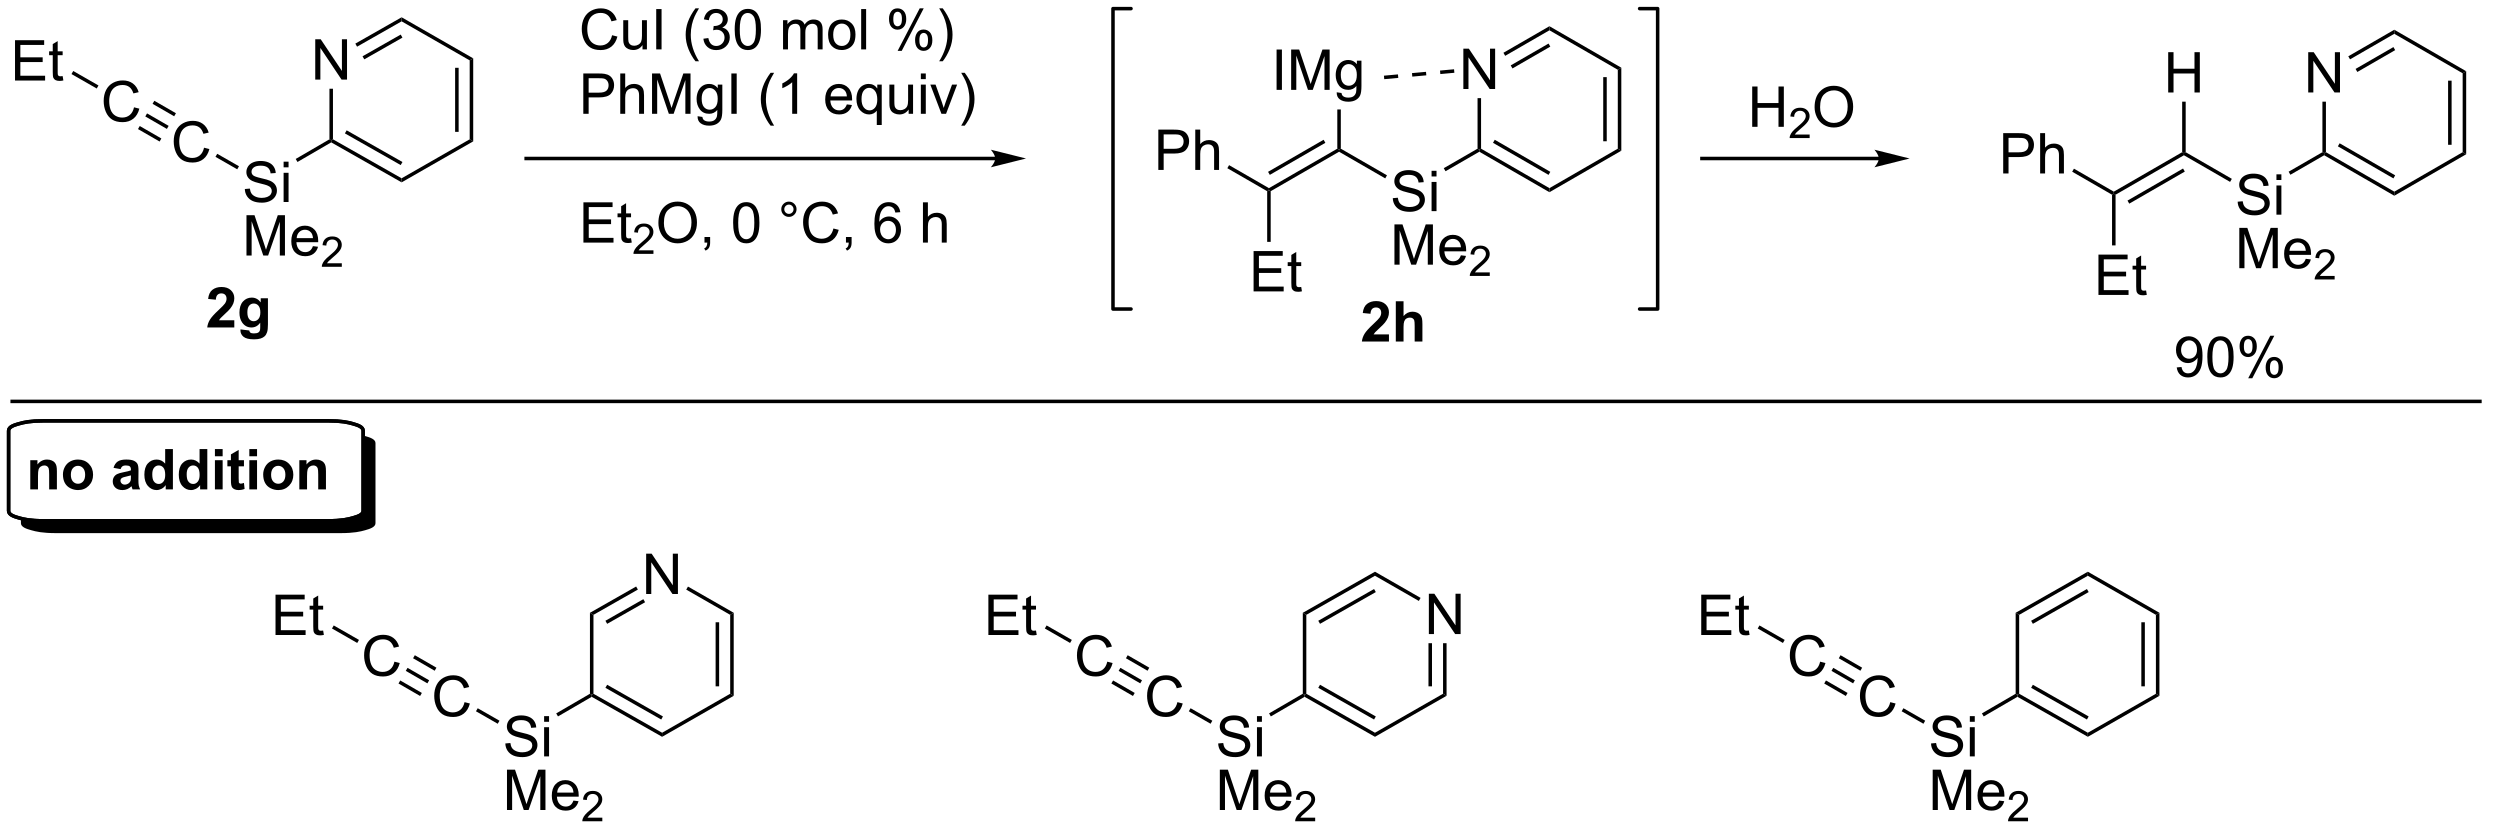 <?xml version="1.0" encoding="UTF-8"?>
<!DOCTYPE svg PUBLIC '-//W3C//DTD SVG 1.0//EN'
          'http://www.w3.org/TR/2001/REC-SVG-20010904/DTD/svg10.dtd'>
<svg stroke-dasharray="none" shape-rendering="auto" xmlns="http://www.w3.org/2000/svg" font-family="'Dialog'" text-rendering="auto" width="974" fill-opacity="1" color-interpolation="auto" color-rendering="auto" preserveAspectRatio="xMidYMid meet" font-size="12px" viewBox="0 0 974 325" fill="black" xmlns:xlink="http://www.w3.org/1999/xlink" stroke="black" image-rendering="auto" stroke-miterlimit="10" stroke-linecap="square" stroke-linejoin="miter" font-style="normal" stroke-width="1" height="325" stroke-dashoffset="0" font-weight="normal" stroke-opacity="1"
><!--Generated by the Batik Graphics2D SVG Generator--><defs id="genericDefs"
  /><g
  ><defs id="defs1"
    ><clipPath clipPathUnits="userSpaceOnUse" id="clipPath1"
      ><path d="M1.16 1.839 L366.112 1.839 L366.112 123.686 L1.16 123.686 L1.16 1.839 Z"
      /></clipPath
      ><clipPath clipPathUnits="userSpaceOnUse" id="clipPath2"
      ><path d="M12.903 16.23 L12.903 134.022 L367.598 134.022 L367.598 16.23 Z"
      /></clipPath
      ><clipPath clipPathUnits="userSpaceOnUse" id="clipPath3"
      ><path d="M12.903 16.23 L12.903 133.717 L366.735 133.717 L366.735 16.23 Z"
      /></clipPath
    ></defs
    ><g transform="scale(2.667,2.667) translate(-1.16,-1.839) matrix(1.029,0,0,1.029,-12.112,-14.855)"
    ><path d="M31.923 31.459 L32.681 31.649 Q32.444 32.584 31.824 33.077 Q31.204 33.566 30.311 33.566 Q29.384 33.566 28.803 33.189 Q28.225 32.811 27.921 32.097 Q27.618 31.381 27.618 30.561 Q27.618 29.665 27.96 29.001 Q28.303 28.334 28.933 27.988 Q29.564 27.642 30.322 27.642 Q31.181 27.642 31.767 28.079 Q32.353 28.517 32.585 29.311 L31.837 29.485 Q31.639 28.86 31.259 28.577 Q30.881 28.29 30.306 28.29 Q29.647 28.29 29.202 28.608 Q28.759 28.923 28.579 29.457 Q28.4 29.991 28.4 30.556 Q28.4 31.288 28.613 31.832 Q28.827 32.376 29.275 32.647 Q29.725 32.915 30.249 32.915 Q30.884 32.915 31.324 32.548 Q31.767 32.181 31.923 31.459 Z" stroke="none" clip-path="url(#clipPath3)"
    /></g
    ><g transform="matrix(2.743,0,0,2.743,-35.392,-44.518)"
    ><path d="M41.883 37.209 L42.641 37.4 Q42.404 38.334 41.784 38.827 Q41.164 39.316 40.271 39.316 Q39.344 39.316 38.763 38.939 Q38.185 38.561 37.88 37.847 Q37.578 37.131 37.578 36.311 Q37.578 35.415 37.92 34.751 Q38.263 34.084 38.894 33.738 Q39.524 33.392 40.282 33.392 Q41.141 33.392 41.727 33.829 Q42.313 34.267 42.545 35.061 L41.797 35.235 Q41.599 34.61 41.219 34.327 Q40.842 34.04 40.266 34.04 Q39.607 34.04 39.162 34.358 Q38.719 34.673 38.539 35.207 Q38.36 35.741 38.36 36.306 Q38.36 37.038 38.573 37.582 Q38.787 38.126 39.235 38.397 Q39.685 38.665 40.209 38.665 Q40.844 38.665 41.284 38.298 Q41.727 37.931 41.883 37.209 Z" stroke="none" clip-path="url(#clipPath3)"
    /></g
    ><g transform="matrix(2.743,0,0,2.743,-35.392,-44.518)"
    ><path d="M33.538 32.769 L33.788 32.336 L36.857 34.107 L36.607 34.54 ZM34.573 30.976 L37.642 32.747 L37.892 32.314 L34.823 30.543 ZM32.503 34.562 L35.572 36.333 L35.822 35.9 L32.753 34.129 Z" stroke="none" clip-path="url(#clipPath3)"
    /></g
    ><g transform="matrix(2.743,0,0,2.743,-35.392,-44.518)"
    ><path d="M15.036 27.667 L15.036 21.941 L19.176 21.941 L19.176 22.615 L15.793 22.615 L15.793 24.37 L18.963 24.37 L18.963 25.042 L15.793 25.042 L15.793 26.99 L19.309 26.99 L19.309 27.667 L15.036 27.667 ZM21.801 27.037 L21.903 27.659 Q21.606 27.722 21.372 27.722 Q20.989 27.722 20.778 27.602 Q20.567 27.48 20.481 27.282 Q20.395 27.084 20.395 26.451 L20.395 24.066 L19.879 24.066 L19.879 23.519 L20.395 23.519 L20.395 22.49 L21.096 22.068 L21.096 23.519 L21.801 23.519 L21.801 24.066 L21.096 24.066 L21.096 26.49 Q21.096 26.792 21.132 26.878 Q21.168 26.964 21.252 27.016 Q21.338 27.066 21.494 27.066 Q21.611 27.066 21.801 27.037 Z" stroke="none" clip-path="url(#clipPath3)"
    /></g
    ><g transform="matrix(2.743,0,0,2.743,-35.392,-44.518)"
    ><path d="M26.89 28.368 L26.641 28.802 L23.057 26.749 L23.306 26.315 Z" stroke="none" clip-path="url(#clipPath3)"
    /></g
    ><g transform="matrix(2.743,0,0,2.743,-35.392,-44.518)"
    ><path d="M47.677 43.076 L48.393 43.014 Q48.443 43.443 48.627 43.719 Q48.815 43.995 49.206 44.165 Q49.596 44.334 50.083 44.334 Q50.518 44.334 50.849 44.206 Q51.182 44.076 51.343 43.852 Q51.505 43.628 51.505 43.362 Q51.505 43.092 51.349 42.891 Q51.193 42.691 50.833 42.553 Q50.604 42.464 49.815 42.274 Q49.026 42.084 48.708 41.917 Q48.299 41.701 48.096 41.383 Q47.896 41.066 47.896 40.67 Q47.896 40.237 48.14 39.86 Q48.388 39.482 48.859 39.287 Q49.333 39.092 49.911 39.092 Q50.549 39.092 51.034 39.297 Q51.521 39.503 51.781 39.902 Q52.044 40.3 52.065 40.803 L51.338 40.857 Q51.278 40.316 50.94 40.04 Q50.604 39.761 49.943 39.761 Q49.255 39.761 48.94 40.014 Q48.627 40.264 48.627 40.62 Q48.627 40.928 48.849 41.128 Q49.068 41.326 49.992 41.537 Q50.916 41.745 51.26 41.902 Q51.76 42.131 51.997 42.485 Q52.237 42.839 52.237 43.3 Q52.237 43.756 51.974 44.162 Q51.713 44.566 51.221 44.792 Q50.732 45.016 50.12 45.016 Q49.341 45.016 48.815 44.79 Q48.291 44.56 47.992 44.107 Q47.693 43.652 47.677 43.076 ZM53.185 39.998 L53.185 39.191 L53.888 39.191 L53.888 39.998 L53.185 39.998 ZM53.185 44.917 L53.185 40.769 L53.888 40.769 L53.888 44.917 L53.185 44.917 Z" stroke="none" clip-path="url(#clipPath3)"
    /></g
    ><g transform="matrix(2.743,0,0,2.743,-35.392,-44.518)"
    ><path d="M47.911 52.526 L47.911 46.799 L49.052 46.799 L50.409 50.854 Q50.596 51.419 50.682 51.7 Q50.778 51.388 50.987 50.783 L52.357 46.799 L53.377 46.799 L53.377 52.526 L52.646 52.526 L52.646 47.731 L50.982 52.526 L50.299 52.526 L48.643 47.651 L48.643 52.526 L47.911 52.526 ZM57.349 51.19 L58.075 51.278 Q57.903 51.916 57.437 52.268 Q56.974 52.619 56.252 52.619 Q55.341 52.619 54.807 52.059 Q54.276 51.497 54.276 50.486 Q54.276 49.44 54.815 48.861 Q55.354 48.283 56.213 48.283 Q57.044 48.283 57.57 48.851 Q58.099 49.416 58.099 50.442 Q58.099 50.505 58.096 50.63 L55.002 50.63 Q55.041 51.315 55.388 51.679 Q55.737 52.041 56.255 52.041 Q56.643 52.041 56.916 51.838 Q57.19 51.635 57.349 51.19 ZM55.041 50.051 L57.357 50.051 Q57.31 49.528 57.091 49.268 Q56.755 48.861 56.221 48.861 Q55.737 48.861 55.406 49.187 Q55.075 49.51 55.041 50.051 Z" stroke="none" clip-path="url(#clipPath3)"
    /></g
    ><g transform="matrix(2.743,0,0,2.743,-35.392,-44.518)"
    ><path d="M61.452 53.618 L61.452 54.126 L58.612 54.126 Q58.607 53.934 58.675 53.758 Q58.782 53.469 59.021 53.188 Q59.261 52.907 59.712 52.538 Q60.411 51.963 60.657 51.627 Q60.904 51.291 60.904 50.993 Q60.904 50.68 60.679 50.465 Q60.456 50.248 60.095 50.248 Q59.714 50.248 59.486 50.477 Q59.257 50.706 59.255 51.11 L58.712 51.055 Q58.769 50.448 59.132 50.131 Q59.495 49.813 60.107 49.813 Q60.726 49.813 61.085 50.157 Q61.446 50.498 61.446 51.004 Q61.446 51.262 61.341 51.512 Q61.236 51.76 60.989 52.036 Q60.745 52.311 60.177 52.791 Q59.702 53.19 59.568 53.333 Q59.433 53.475 59.345 53.618 L61.452 53.618 Z" stroke="none" clip-path="url(#clipPath3)"
    /></g
    ><g transform="matrix(2.743,0,0,2.743,-35.392,-44.518)"
    ><path d="M43.506 38.507 L43.755 38.074 L46.846 39.844 L46.598 40.278 Z" stroke="none" clip-path="url(#clipPath3)"
    /></g
    ><g transform="matrix(2.743,0,0,2.743,-35.392,-44.518)"
    ><path d="M55.155 39.237 L54.904 38.804 L59.695 36.018 L59.945 36.162 L59.947 36.45 Z" stroke="none" clip-path="url(#clipPath3)"
    /></g
    ><g transform="matrix(2.743,0,0,2.743,-35.392,-44.518)"
    ><path d="M57.679 27.537 L57.679 21.811 L58.458 21.811 L61.466 26.305 L61.466 21.811 L62.192 21.811 L62.192 27.537 L61.414 27.537 L58.406 23.037 L58.406 27.537 L57.679 27.537 Z" stroke="none" clip-path="url(#clipPath3)"
    /></g
    ><g transform="matrix(2.743,0,0,2.743,-35.392,-44.518)"
    ><path d="M59.947 36.45 L59.945 36.162 L60.195 36.017 L69.945 41.554 L69.945 42.13 ZM61.892 35.175 L69.817 39.676 L70.064 39.242 L62.139 34.74 Z" stroke="none" clip-path="url(#clipPath3)"
    /></g
    ><g transform="matrix(2.743,0,0,2.743,-35.392,-44.518)"
    ><path d="M69.945 42.13 L69.945 41.554 L79.615 36.017 L80.115 36.307 Z" stroke="none" clip-path="url(#clipPath3)"
    /></g
    ><g transform="matrix(2.743,0,0,2.743,-35.392,-44.518)"
    ><path d="M80.115 36.307 L79.615 36.017 L79.615 24.807 L80.115 24.517 ZM78.045 34.962 L78.045 25.861 L77.545 25.861 L77.545 34.962 Z" stroke="none" clip-path="url(#clipPath3)"
    /></g
    ><g transform="matrix(2.743,0,0,2.743,-35.392,-44.518)"
    ><path d="M80.115 24.517 L79.615 24.807 L69.945 19.26 L69.945 18.684 Z" stroke="none" clip-path="url(#clipPath3)"
    /></g
    ><g transform="matrix(2.743,0,0,2.743,-35.392,-44.518)"
    ><path d="M69.945 18.684 L69.945 19.26 L63.619 22.86 L63.371 22.425 ZM69.817 21.14 L64.395 24.225 L64.643 24.66 L70.064 21.575 Z" stroke="none" clip-path="url(#clipPath3)"
    /></g
    ><g transform="matrix(2.743,0,0,2.743,-35.392,-44.518)"
    ><path d="M59.695 28.837 L60.195 28.837 L60.195 36.017 L59.945 36.162 L59.695 36.018 Z" stroke="none" clip-path="url(#clipPath3)"
    /></g
    ><g transform="matrix(2.743,0,0,2.743,-35.392,-44.518)"
    ><path d="M99.838 21.234 L100.596 21.424 Q100.359 22.359 99.739 22.852 Q99.119 23.341 98.226 23.341 Q97.299 23.341 96.718 22.964 Q96.14 22.586 95.835 21.872 Q95.533 21.156 95.533 20.336 Q95.533 19.44 95.875 18.776 Q96.218 18.109 96.849 17.763 Q97.479 17.417 98.237 17.417 Q99.096 17.417 99.682 17.854 Q100.268 18.292 100.5 19.086 L99.752 19.26 Q99.554 18.635 99.174 18.352 Q98.796 18.065 98.221 18.065 Q97.562 18.065 97.117 18.383 Q96.674 18.698 96.494 19.232 Q96.315 19.766 96.315 20.331 Q96.315 21.062 96.528 21.607 Q96.742 22.151 97.19 22.422 Q97.64 22.69 98.164 22.69 Q98.799 22.69 99.239 22.323 Q99.682 21.956 99.838 21.234 ZM104.16 23.242 L104.16 22.633 Q103.675 23.336 102.842 23.336 Q102.475 23.336 102.157 23.195 Q101.839 23.055 101.683 22.841 Q101.529 22.628 101.467 22.32 Q101.425 22.112 101.425 21.664 L101.425 19.094 L102.129 19.094 L102.129 21.393 Q102.129 21.945 102.17 22.135 Q102.238 22.414 102.451 22.573 Q102.668 22.729 102.983 22.729 Q103.3 22.729 103.576 22.568 Q103.855 22.406 103.97 22.128 Q104.084 21.846 104.084 21.315 L104.084 19.094 L104.787 19.094 L104.787 23.242 L104.16 23.242 ZM106.109 23.242 L106.109 17.516 L106.867 17.516 L106.867 23.242 L106.109 23.242 ZM111.679 24.927 Q111.096 24.193 110.692 23.208 Q110.291 22.221 110.291 21.167 Q110.291 20.237 110.593 19.385 Q110.945 18.398 111.679 17.417 L112.182 17.417 Q111.71 18.229 111.557 18.578 Q111.32 19.117 111.182 19.703 Q111.015 20.432 111.015 21.172 Q111.015 23.049 112.182 24.927 L111.679 24.927 ZM112.807 21.729 L113.51 21.635 Q113.632 22.234 113.921 22.497 Q114.213 22.76 114.632 22.76 Q115.127 22.76 115.468 22.417 Q115.812 22.073 115.812 21.565 Q115.812 21.081 115.494 20.768 Q115.179 20.453 114.69 20.453 Q114.492 20.453 114.195 20.531 L114.273 19.914 Q114.343 19.922 114.385 19.922 Q114.835 19.922 115.195 19.688 Q115.554 19.453 115.554 18.964 Q115.554 18.578 115.291 18.326 Q115.031 18.07 114.617 18.07 Q114.205 18.07 113.932 18.328 Q113.658 18.586 113.58 19.102 L112.877 18.977 Q113.007 18.268 113.463 17.88 Q113.921 17.492 114.601 17.492 Q115.07 17.492 115.463 17.693 Q115.859 17.893 116.067 18.242 Q116.276 18.589 116.276 18.979 Q116.276 19.352 116.075 19.656 Q115.877 19.961 115.487 20.141 Q115.994 20.258 116.276 20.628 Q116.557 20.995 116.557 21.549 Q116.557 22.299 116.01 22.823 Q115.463 23.344 114.627 23.344 Q113.875 23.344 113.375 22.896 Q112.877 22.445 112.807 21.729 ZM117.254 20.417 Q117.254 19.401 117.462 18.784 Q117.67 18.164 118.082 17.828 Q118.496 17.492 119.121 17.492 Q119.582 17.492 119.928 17.677 Q120.277 17.862 120.504 18.214 Q120.73 18.562 120.858 19.065 Q120.988 19.565 120.988 20.417 Q120.988 21.424 120.779 22.044 Q120.574 22.664 120.16 23.003 Q119.748 23.341 119.121 23.341 Q118.293 23.341 117.819 22.745 Q117.254 22.031 117.254 20.417 ZM117.975 20.417 Q117.975 21.828 118.306 22.294 Q118.636 22.76 119.121 22.76 Q119.605 22.76 119.933 22.292 Q120.264 21.823 120.264 20.417 Q120.264 19.003 119.933 18.539 Q119.605 18.073 119.113 18.073 Q118.629 18.073 118.339 18.484 Q117.975 19.008 117.975 20.417 ZM124.121 23.242 L124.121 19.094 L124.748 19.094 L124.748 19.674 Q124.944 19.37 125.266 19.185 Q125.592 19 126.006 19 Q126.467 19 126.761 19.193 Q127.058 19.383 127.178 19.727 Q127.67 19 128.459 19 Q129.076 19 129.407 19.341 Q129.74 19.682 129.74 20.393 L129.74 23.242 L129.043 23.242 L129.043 20.628 Q129.043 20.206 128.972 20.021 Q128.905 19.836 128.725 19.724 Q128.545 19.609 128.303 19.609 Q127.865 19.609 127.576 19.901 Q127.287 20.19 127.287 20.831 L127.287 23.242 L126.584 23.242 L126.584 20.547 Q126.584 20.078 126.412 19.844 Q126.24 19.609 125.85 19.609 Q125.553 19.609 125.3 19.766 Q125.05 19.922 124.936 20.224 Q124.824 20.523 124.824 21.089 L124.824 23.242 L124.121 23.242 ZM130.522 21.167 Q130.522 20.016 131.162 19.461 Q131.699 19 132.467 19 Q133.324 19 133.865 19.56 Q134.41 20.12 134.41 21.109 Q134.41 21.909 134.168 22.37 Q133.928 22.828 133.47 23.083 Q133.011 23.336 132.467 23.336 Q131.597 23.336 131.058 22.779 Q130.522 22.219 130.522 21.167 ZM131.246 21.167 Q131.246 21.964 131.592 22.362 Q131.941 22.758 132.467 22.758 Q132.99 22.758 133.337 22.359 Q133.686 21.961 133.686 21.143 Q133.686 20.375 133.337 19.979 Q132.988 19.581 132.467 19.581 Q131.941 19.581 131.592 19.977 Q131.246 20.37 131.246 21.167 ZM135.218 23.242 L135.218 17.516 L135.922 17.516 L135.922 23.242 L135.218 23.242 ZM139.172 18.891 Q139.172 18.276 139.479 17.846 Q139.789 17.417 140.375 17.417 Q140.914 17.417 141.265 17.802 Q141.619 18.188 141.619 18.932 Q141.619 19.659 141.263 20.052 Q140.906 20.445 140.382 20.445 Q139.862 20.445 139.515 20.06 Q139.172 19.672 139.172 18.891 ZM140.393 17.901 Q140.132 17.901 139.958 18.128 Q139.783 18.354 139.783 18.961 Q139.783 19.51 139.958 19.737 Q140.135 19.961 140.393 19.961 Q140.658 19.961 140.833 19.734 Q141.007 19.508 141.007 18.906 Q141.007 18.352 140.83 18.128 Q140.656 17.901 140.393 17.901 ZM140.398 23.453 L143.531 17.417 L144.101 17.417 L140.979 23.453 L140.398 23.453 ZM142.875 21.898 Q142.875 21.281 143.182 20.854 Q143.492 20.424 144.08 20.424 Q144.619 20.424 144.974 20.81 Q145.328 21.195 145.328 21.94 Q145.328 22.667 144.968 23.06 Q144.612 23.453 144.085 23.453 Q143.565 23.453 143.218 23.065 Q142.875 22.674 142.875 21.898 ZM144.101 20.909 Q143.835 20.909 143.661 21.135 Q143.487 21.362 143.487 21.969 Q143.487 22.516 143.661 22.742 Q143.838 22.969 144.096 22.969 Q144.367 22.969 144.539 22.742 Q144.713 22.516 144.713 21.914 Q144.713 21.359 144.536 21.135 Q144.362 20.909 144.101 20.909 ZM146.808 24.927 L146.303 24.927 Q147.472 23.049 147.472 21.172 Q147.472 20.438 147.303 19.714 Q147.17 19.128 146.933 18.589 Q146.78 18.237 146.303 17.417 L146.808 17.417 Q147.543 18.398 147.894 19.385 Q148.194 20.237 148.194 21.167 Q148.194 22.221 147.79 23.208 Q147.386 24.193 146.808 24.927 Z" stroke="none" clip-path="url(#clipPath3)"
    /></g
    ><g transform="matrix(2.743,0,0,2.743,-35.392,-44.518)"
    ><path d="M95.752 32.392 L95.752 26.666 L97.914 26.666 Q98.484 26.666 98.783 26.72 Q99.205 26.791 99.489 26.989 Q99.776 27.184 99.95 27.541 Q100.125 27.895 100.125 28.322 Q100.125 29.051 99.658 29.559 Q99.195 30.064 97.979 30.064 L96.51 30.064 L96.51 32.392 L95.752 32.392 ZM96.51 29.387 L97.992 29.387 Q98.726 29.387 99.033 29.114 Q99.343 28.84 99.343 28.345 Q99.343 27.986 99.161 27.731 Q98.979 27.473 98.682 27.392 Q98.492 27.34 97.976 27.34 L96.51 27.34 L96.51 29.387 ZM101 32.392 L101 26.666 L101.703 26.666 L101.703 28.72 Q102.195 28.15 102.945 28.15 Q103.406 28.15 103.744 28.332 Q104.085 28.512 104.231 28.832 Q104.377 29.153 104.377 29.762 L104.377 32.392 L103.674 32.392 L103.674 29.762 Q103.674 29.236 103.445 28.996 Q103.218 28.754 102.799 28.754 Q102.487 28.754 102.21 28.918 Q101.937 29.08 101.82 29.358 Q101.703 29.634 101.703 30.121 L101.703 32.392 L101 32.392 ZM105.514 32.392 L105.514 26.666 L106.654 26.666 L108.011 30.72 Q108.199 31.285 108.285 31.567 Q108.381 31.254 108.589 30.65 L109.959 26.666 L110.98 26.666 L110.98 32.392 L110.248 32.392 L110.248 27.598 L108.584 32.392 L107.902 32.392 L106.246 27.517 L106.246 32.392 L105.514 32.392 ZM111.983 32.736 L112.668 32.837 Q112.709 33.155 112.904 33.298 Q113.168 33.494 113.621 33.494 Q114.108 33.494 114.373 33.298 Q114.639 33.103 114.733 32.752 Q114.787 32.538 114.785 31.848 Q114.324 32.392 113.636 32.392 Q112.779 32.392 112.311 31.775 Q111.842 31.158 111.842 30.293 Q111.842 29.7 112.056 29.2 Q112.272 28.697 112.681 28.424 Q113.089 28.15 113.639 28.15 Q114.373 28.15 114.85 28.744 L114.85 28.244 L115.498 28.244 L115.498 31.83 Q115.498 32.798 115.3 33.202 Q115.105 33.608 114.675 33.843 Q114.248 34.077 113.623 34.077 Q112.881 34.077 112.423 33.741 Q111.967 33.408 111.983 32.736 ZM112.566 30.244 Q112.566 31.059 112.889 31.434 Q113.214 31.809 113.701 31.809 Q114.186 31.809 114.514 31.436 Q114.842 31.064 114.842 30.267 Q114.842 29.504 114.504 29.119 Q114.168 28.731 113.691 28.731 Q113.222 28.731 112.894 29.114 Q112.566 29.494 112.566 30.244 ZM116.781 32.392 L116.781 26.666 L117.539 26.666 L117.539 32.392 L116.781 32.392 ZM122.351 34.077 Q121.768 33.343 121.364 32.358 Q120.963 31.371 120.963 30.317 Q120.963 29.387 121.265 28.535 Q121.617 27.549 122.351 26.567 L122.854 26.567 Q122.382 27.379 122.229 27.728 Q121.992 28.267 121.854 28.853 Q121.687 29.582 121.687 30.322 Q121.687 32.2 122.854 34.077 L122.351 34.077 ZM126.125 32.392 L125.421 32.392 L125.421 27.91 Q125.166 28.153 124.755 28.395 Q124.343 28.637 124.015 28.759 L124.015 28.08 Q124.604 27.801 125.044 27.408 Q125.487 27.012 125.671 26.642 L126.125 26.642 L126.125 32.392 ZM133.182 31.056 L133.908 31.145 Q133.737 31.783 133.27 32.134 Q132.807 32.486 132.085 32.486 Q131.174 32.486 130.64 31.926 Q130.109 31.364 130.109 30.353 Q130.109 29.306 130.648 28.728 Q131.187 28.15 132.047 28.15 Q132.877 28.15 133.403 28.718 Q133.932 29.283 133.932 30.309 Q133.932 30.371 133.929 30.496 L130.835 30.496 Q130.875 31.181 131.221 31.546 Q131.57 31.908 132.088 31.908 Q132.476 31.908 132.75 31.705 Q133.023 31.502 133.182 31.056 ZM130.875 29.918 L133.19 29.918 Q133.143 29.395 132.924 29.134 Q132.588 28.728 132.054 28.728 Q131.57 28.728 131.239 29.054 Q130.908 29.377 130.875 29.918 ZM137.436 33.983 L137.436 31.95 Q137.272 32.181 136.977 32.335 Q136.683 32.486 136.35 32.486 Q135.613 32.486 135.079 31.897 Q134.545 31.306 134.545 30.278 Q134.545 29.653 134.761 29.158 Q134.98 28.66 135.392 28.405 Q135.803 28.15 136.295 28.15 Q137.066 28.15 137.506 28.799 L137.506 28.244 L138.139 28.244 L138.139 33.983 L137.436 33.983 ZM135.269 30.306 Q135.269 31.106 135.605 31.507 Q135.941 31.908 136.41 31.908 Q136.858 31.908 137.181 31.528 Q137.506 31.145 137.506 30.369 Q137.506 29.541 137.165 29.124 Q136.824 28.705 136.363 28.705 Q135.905 28.705 135.587 29.093 Q135.269 29.481 135.269 30.306 ZM141.96 32.392 L141.96 31.783 Q141.476 32.486 140.643 32.486 Q140.276 32.486 139.958 32.345 Q139.64 32.205 139.484 31.991 Q139.33 31.778 139.268 31.47 Q139.226 31.262 139.226 30.814 L139.226 28.244 L139.929 28.244 L139.929 30.543 Q139.929 31.095 139.971 31.285 Q140.039 31.564 140.252 31.723 Q140.468 31.879 140.783 31.879 Q141.101 31.879 141.377 31.718 Q141.656 31.556 141.77 31.278 Q141.885 30.996 141.885 30.465 L141.885 28.244 L142.588 28.244 L142.588 32.392 L141.96 32.392 ZM143.694 27.473 L143.694 26.666 L144.397 26.666 L144.397 27.473 L143.694 27.473 ZM143.694 32.392 L143.694 28.244 L144.397 28.244 L144.397 32.392 L143.694 32.392 ZM146.619 32.392 L145.041 28.244 L145.783 28.244 L146.674 30.728 Q146.82 31.129 146.94 31.564 Q147.033 31.236 147.203 30.775 L148.125 28.244 L148.846 28.244 L147.276 32.392 L146.619 32.392 ZM149.929 34.077 L149.424 34.077 Q150.593 32.2 150.593 30.322 Q150.593 29.587 150.424 28.864 Q150.291 28.278 150.054 27.739 Q149.901 27.387 149.424 26.567 L149.929 26.567 Q150.664 27.549 151.015 28.535 Q151.315 29.387 151.315 30.317 Q151.315 31.371 150.911 32.358 Q150.507 33.343 149.929 34.077 Z" stroke="none" clip-path="url(#clipPath3)"
    /></g
    ><g transform="matrix(2.743,0,0,2.743,-35.392,-44.518)"
    ><path d="M95.768 50.692 L95.768 44.966 L99.908 44.966 L99.908 45.64 L96.526 45.64 L96.526 47.395 L99.695 47.395 L99.695 48.067 L96.526 48.067 L96.526 50.015 L100.041 50.015 L100.041 50.692 L95.768 50.692 ZM102.533 50.062 L102.635 50.684 Q102.338 50.747 102.104 50.747 Q101.721 50.747 101.51 50.627 Q101.299 50.505 101.213 50.307 Q101.127 50.109 101.127 49.476 L101.127 47.091 L100.612 47.091 L100.612 46.544 L101.127 46.544 L101.127 45.515 L101.828 45.093 L101.828 46.544 L102.533 46.544 L102.533 47.091 L101.828 47.091 L101.828 49.515 Q101.828 49.817 101.864 49.903 Q101.901 49.989 101.984 50.041 Q102.07 50.091 102.226 50.091 Q102.343 50.091 102.533 50.062 Z" stroke="none" clip-path="url(#clipPath3)"
    /></g
    ><g transform="matrix(2.743,0,0,2.743,-35.392,-44.518)"
    ><path d="M105.715 51.784 L105.715 52.292 L102.875 52.292 Q102.869 52.101 102.938 51.925 Q103.045 51.636 103.283 51.355 Q103.524 51.073 103.975 50.704 Q104.674 50.13 104.92 49.794 Q105.166 49.458 105.166 49.159 Q105.166 48.847 104.942 48.632 Q104.719 48.415 104.358 48.415 Q103.977 48.415 103.748 48.644 Q103.52 48.872 103.518 49.277 L102.975 49.222 Q103.031 48.614 103.395 48.298 Q103.758 47.98 104.369 47.98 Q104.989 47.98 105.348 48.323 Q105.709 48.665 105.709 49.171 Q105.709 49.429 105.604 49.679 Q105.498 49.927 105.252 50.202 Q105.008 50.478 104.44 50.958 Q103.965 51.357 103.83 51.499 Q103.696 51.642 103.608 51.784 L105.715 51.784 Z" stroke="none" clip-path="url(#clipPath3)"
    /></g
    ><g transform="matrix(2.743,0,0,2.743,-35.392,-44.518)"
    ><path d="M106.418 47.903 Q106.418 46.476 107.184 45.671 Q107.95 44.864 109.161 44.864 Q109.952 44.864 110.588 45.244 Q111.226 45.622 111.559 46.299 Q111.895 46.976 111.895 47.835 Q111.895 48.708 111.543 49.395 Q111.192 50.083 110.546 50.437 Q109.903 50.791 109.156 50.791 Q108.348 50.791 107.71 50.401 Q107.075 50.007 106.747 49.333 Q106.418 48.656 106.418 47.903 ZM107.2 47.914 Q107.2 48.95 107.754 49.546 Q108.312 50.14 109.153 50.14 Q110.007 50.14 110.559 49.539 Q111.114 48.937 111.114 47.833 Q111.114 47.132 110.877 46.611 Q110.64 46.091 110.184 45.804 Q109.731 45.515 109.163 45.515 Q108.359 45.515 107.778 46.07 Q107.2 46.622 107.2 47.914 ZM112.964 50.692 L112.964 49.89 L113.766 49.89 L113.766 50.692 Q113.766 51.135 113.61 51.406 Q113.454 51.677 113.112 51.825 L112.917 51.526 Q113.141 51.427 113.245 51.236 Q113.352 51.049 113.362 50.692 L112.964 50.692 ZM117.032 47.867 Q117.032 46.851 117.24 46.234 Q117.448 45.614 117.86 45.278 Q118.274 44.942 118.899 44.942 Q119.36 44.942 119.706 45.127 Q120.055 45.312 120.282 45.664 Q120.508 46.013 120.636 46.515 Q120.766 47.015 120.766 47.867 Q120.766 48.874 120.558 49.494 Q120.352 50.114 119.938 50.453 Q119.527 50.791 118.899 50.791 Q118.071 50.791 117.597 50.195 Q117.032 49.481 117.032 47.867 ZM117.753 47.867 Q117.753 49.278 118.084 49.744 Q118.415 50.21 118.899 50.21 Q119.383 50.21 119.712 49.742 Q120.042 49.273 120.042 47.867 Q120.042 46.453 119.712 45.989 Q119.383 45.523 118.891 45.523 Q118.407 45.523 118.118 45.934 Q117.753 46.458 117.753 47.867 ZM123.87 45.95 Q123.87 45.499 124.188 45.184 Q124.508 44.867 124.954 44.867 Q125.407 44.867 125.722 45.184 Q126.04 45.499 126.04 45.95 Q126.04 46.398 125.719 46.718 Q125.402 47.036 124.954 47.036 Q124.508 47.036 124.188 46.721 Q123.87 46.403 123.87 45.95 ZM124.297 45.95 Q124.297 46.223 124.49 46.416 Q124.683 46.609 124.956 46.609 Q125.227 46.609 125.42 46.416 Q125.612 46.223 125.612 45.95 Q125.612 45.677 125.42 45.484 Q125.227 45.289 124.956 45.289 Q124.683 45.289 124.49 45.484 Q124.297 45.677 124.297 45.95 ZM131.273 48.684 L132.03 48.874 Q131.793 49.809 131.174 50.302 Q130.554 50.791 129.661 50.791 Q128.734 50.791 128.153 50.414 Q127.575 50.036 127.27 49.322 Q126.968 48.606 126.968 47.786 Q126.968 46.89 127.309 46.226 Q127.653 45.559 128.283 45.213 Q128.913 44.867 129.671 44.867 Q130.53 44.867 131.116 45.304 Q131.702 45.742 131.934 46.536 L131.187 46.71 Q130.989 46.085 130.609 45.802 Q130.231 45.515 129.655 45.515 Q128.997 45.515 128.551 45.833 Q128.109 46.148 127.929 46.682 Q127.749 47.216 127.749 47.781 Q127.749 48.513 127.963 49.057 Q128.176 49.601 128.624 49.872 Q129.075 50.14 129.598 50.14 Q130.234 50.14 130.674 49.773 Q131.116 49.406 131.273 48.684 ZM133.058 50.692 L133.058 49.89 L133.86 49.89 L133.86 50.692 Q133.86 51.135 133.704 51.406 Q133.547 51.677 133.206 51.825 L133.011 51.526 Q133.235 51.427 133.339 51.236 Q133.446 51.049 133.456 50.692 L133.058 50.692 ZM140.774 46.367 L140.073 46.421 Q139.98 46.007 139.808 45.82 Q139.524 45.52 139.105 45.52 Q138.769 45.52 138.516 45.708 Q138.183 45.95 137.99 46.416 Q137.8 46.88 137.792 47.739 Q138.047 47.351 138.415 47.164 Q138.782 46.976 139.183 46.976 Q139.886 46.976 140.381 47.494 Q140.875 48.013 140.875 48.833 Q140.875 49.372 140.641 49.835 Q140.409 50.296 140.003 50.544 Q139.597 50.791 139.081 50.791 Q138.204 50.791 137.649 50.145 Q137.094 49.497 137.094 48.013 Q137.094 46.351 137.706 45.598 Q138.243 44.942 139.149 44.942 Q139.823 44.942 140.256 45.322 Q140.688 45.7 140.774 46.367 ZM137.902 48.835 Q137.902 49.2 138.055 49.533 Q138.212 49.864 138.488 50.039 Q138.766 50.21 139.071 50.21 Q139.516 50.21 139.837 49.851 Q140.157 49.492 140.157 48.874 Q140.157 48.281 139.839 47.94 Q139.524 47.598 139.042 47.598 Q138.566 47.598 138.232 47.94 Q137.902 48.281 137.902 48.835 ZM143.993 50.692 L143.993 44.966 L144.696 44.966 L144.696 47.02 Q145.188 46.45 145.938 46.45 Q146.399 46.45 146.738 46.632 Q147.079 46.812 147.225 47.132 Q147.37 47.453 147.37 48.062 L147.37 50.692 L146.667 50.692 L146.667 48.062 Q146.667 47.536 146.438 47.296 Q146.212 47.054 145.792 47.054 Q145.48 47.054 145.204 47.218 Q144.93 47.38 144.813 47.658 Q144.696 47.934 144.696 48.421 L144.696 50.692 L143.993 50.692 Z" stroke="none" clip-path="url(#clipPath3)"
    /></g
    ><g transform="matrix(2.743,0,0,2.743,-35.392,-44.518)"
    ><path d="M154.26 38.492 L87.635 38.492 L87.385 38.492 L87.385 38.992 L87.635 38.992 L154.26 38.992 L154.51 38.992 L154.51 38.492 L154.26 38.492 ZM158.635 38.742 L153.635 37.492 C153.635 37.492 154.26 38.195 154.26 38.742 C154.26 39.289 153.635 39.992 153.635 39.992 Z" stroke="none" clip-path="url(#clipPath3)"
    /></g
    ><g transform="matrix(2.743,0,0,2.743,-35.392,-44.518)"
    ><path d="M193.385 43.386 L193.135 43.242 L193.135 42.953 L202.845 37.348 L203.095 37.492 L203.095 37.781 ZM193.26 41.068 L201.15 36.514 L200.9 36.081 L193.01 40.635 Z" stroke="none" clip-path="url(#clipPath3)"
    /></g
    ><g transform="matrix(2.743,0,0,2.743,-35.392,-44.518)"
    ><path d="M190.955 57.617 L190.955 51.891 L195.096 51.891 L195.096 52.565 L191.713 52.565 L191.713 54.32 L194.882 54.32 L194.882 54.992 L191.713 54.992 L191.713 56.94 L195.229 56.94 L195.229 57.617 L190.955 57.617 ZM197.721 56.987 L197.822 57.609 Q197.526 57.672 197.291 57.672 Q196.908 57.672 196.697 57.552 Q196.487 57.43 196.401 57.232 Q196.315 57.034 196.315 56.401 L196.315 54.016 L195.799 54.016 L195.799 53.469 L196.315 53.469 L196.315 52.44 L197.015 52.018 L197.015 53.469 L197.721 53.469 L197.721 54.016 L197.015 54.016 L197.015 56.44 Q197.015 56.742 197.052 56.828 Q197.088 56.914 197.171 56.966 Q197.257 57.016 197.414 57.016 Q197.531 57.016 197.721 56.987 Z" stroke="none" clip-path="url(#clipPath3)"
    /></g
    ><g transform="matrix(2.743,0,0,2.743,-35.392,-44.518)"
    ><path d="M192.885 43.386 L193.135 43.242 L193.385 43.386 L193.385 50.583 L192.885 50.583 Z" stroke="none" clip-path="url(#clipPath3)"
    /></g
    ><g transform="matrix(2.743,0,0,2.743,-35.392,-44.518)"
    ><path d="M177.425 40.367 L177.425 34.641 L179.586 34.641 Q180.157 34.641 180.456 34.695 Q180.878 34.766 181.162 34.964 Q181.448 35.159 181.623 35.516 Q181.797 35.87 181.797 36.297 Q181.797 37.026 181.331 37.534 Q180.868 38.039 179.652 38.039 L178.183 38.039 L178.183 40.367 L177.425 40.367 ZM178.183 37.362 L179.665 37.362 Q180.399 37.362 180.706 37.089 Q181.016 36.815 181.016 36.32 Q181.016 35.961 180.834 35.706 Q180.652 35.448 180.355 35.367 Q180.165 35.315 179.649 35.315 L178.183 35.315 L178.183 37.362 ZM182.672 40.367 L182.672 34.641 L183.375 34.641 L183.375 36.695 Q183.868 36.125 184.618 36.125 Q185.079 36.125 185.417 36.307 Q185.758 36.487 185.904 36.807 Q186.05 37.128 186.05 37.737 L186.05 40.367 L185.347 40.367 L185.347 37.737 Q185.347 37.211 185.118 36.971 Q184.891 36.729 184.472 36.729 Q184.159 36.729 183.883 36.893 Q183.61 37.055 183.493 37.333 Q183.375 37.609 183.375 38.096 L183.375 40.367 L182.672 40.367 Z" stroke="none" clip-path="url(#clipPath3)"
    /></g
    ><g transform="matrix(2.743,0,0,2.743,-35.392,-44.518)"
    ><path d="M193.135 42.953 L193.135 43.242 L192.885 43.386 L187.225 40.119 L187.475 39.686 Z" stroke="none" clip-path="url(#clipPath3)"
    /></g
    ><g transform="matrix(2.743,0,0,2.743,-35.392,-44.518)"
    ><path d="M194.221 28.992 L194.221 23.266 L194.979 23.266 L194.979 28.992 L194.221 28.992 ZM196.29 28.992 L196.29 23.266 L197.431 23.266 L198.788 27.32 Q198.975 27.885 199.061 28.167 Q199.157 27.854 199.366 27.25 L200.736 23.266 L201.756 23.266 L201.756 28.992 L201.025 28.992 L201.025 24.198 L199.361 28.992 L198.678 28.992 L197.022 24.117 L197.022 28.992 L196.29 28.992 ZM202.759 29.336 L203.444 29.438 Q203.486 29.755 203.681 29.898 Q203.944 30.094 204.397 30.094 Q204.884 30.094 205.15 29.898 Q205.415 29.703 205.509 29.352 Q205.564 29.138 205.561 28.448 Q205.1 28.992 204.413 28.992 Q203.556 28.992 203.087 28.375 Q202.618 27.758 202.618 26.893 Q202.618 26.299 202.832 25.799 Q203.048 25.297 203.457 25.023 Q203.866 24.75 204.415 24.75 Q205.15 24.75 205.626 25.344 L205.626 24.844 L206.275 24.844 L206.275 28.43 Q206.275 29.398 206.077 29.802 Q205.881 30.208 205.452 30.443 Q205.025 30.677 204.4 30.677 Q203.657 30.677 203.199 30.341 Q202.743 30.008 202.759 29.336 ZM203.342 26.844 Q203.342 27.659 203.665 28.034 Q203.991 28.409 204.478 28.409 Q204.962 28.409 205.29 28.037 Q205.618 27.664 205.618 26.867 Q205.618 26.104 205.28 25.719 Q204.944 25.331 204.467 25.331 Q203.999 25.331 203.671 25.714 Q203.342 26.094 203.342 26.844 Z" stroke="none" clip-path="url(#clipPath3)"
    /></g
    ><g transform="matrix(2.743,0,0,2.743,-35.392,-44.518)"
    ><path d="M203.345 37.348 L203.095 37.492 L202.845 37.348 L202.845 31.78 L203.345 31.78 Z" stroke="none" clip-path="url(#clipPath3)"
    /></g
    ><g transform="matrix(2.743,0,0,2.743,-35.392,-44.518)"
    ><path d="M210.727 44.376 L211.443 44.314 Q211.493 44.743 211.677 45.019 Q211.865 45.295 212.256 45.465 Q212.646 45.634 213.133 45.634 Q213.568 45.634 213.899 45.506 Q214.232 45.376 214.393 45.152 Q214.555 44.928 214.555 44.663 Q214.555 44.392 214.399 44.191 Q214.243 43.991 213.883 43.853 Q213.654 43.764 212.865 43.574 Q212.076 43.384 211.758 43.217 Q211.349 43.001 211.146 42.683 Q210.946 42.366 210.946 41.97 Q210.946 41.538 211.19 41.16 Q211.438 40.782 211.909 40.587 Q212.383 40.392 212.961 40.392 Q213.599 40.392 214.084 40.597 Q214.571 40.803 214.831 41.202 Q215.094 41.6 215.115 42.103 L214.388 42.157 Q214.328 41.616 213.99 41.34 Q213.654 41.061 212.993 41.061 Q212.305 41.061 211.99 41.314 Q211.677 41.564 211.677 41.92 Q211.677 42.228 211.899 42.428 Q212.118 42.626 213.042 42.837 Q213.966 43.045 214.31 43.202 Q214.81 43.431 215.047 43.785 Q215.287 44.139 215.287 44.6 Q215.287 45.056 215.024 45.462 Q214.763 45.866 214.271 46.092 Q213.782 46.316 213.17 46.316 Q212.391 46.316 211.865 46.09 Q211.341 45.86 211.042 45.407 Q210.743 44.952 210.727 44.376 ZM216.235 41.298 L216.235 40.491 L216.938 40.491 L216.938 41.298 L216.235 41.298 ZM216.235 46.217 L216.235 42.069 L216.938 42.069 L216.938 46.217 L216.235 46.217 Z" stroke="none" clip-path="url(#clipPath3)"
    /></g
    ><g transform="matrix(2.743,0,0,2.743,-35.392,-44.518)"
    ><path d="M210.961 53.825 L210.961 48.099 L212.102 48.099 L213.459 52.154 Q213.646 52.719 213.732 53 Q213.828 52.688 214.037 52.083 L215.407 48.099 L216.427 48.099 L216.427 53.825 L215.696 53.825 L215.696 49.031 L214.032 53.825 L213.349 53.825 L211.693 48.95 L211.693 53.825 L210.961 53.825 ZM220.399 52.49 L221.125 52.578 Q220.953 53.216 220.487 53.568 Q220.024 53.919 219.302 53.919 Q218.391 53.919 217.857 53.359 Q217.326 52.797 217.326 51.786 Q217.326 50.74 217.865 50.161 Q218.404 49.583 219.263 49.583 Q220.094 49.583 220.62 50.151 Q221.149 50.716 221.149 51.742 Q221.149 51.805 221.146 51.93 L218.052 51.93 Q218.091 52.615 218.438 52.979 Q218.787 53.341 219.305 53.341 Q219.693 53.341 219.966 53.138 Q220.24 52.935 220.399 52.49 ZM218.091 51.352 L220.407 51.352 Q220.36 50.828 220.141 50.568 Q219.805 50.161 219.271 50.161 Q218.787 50.161 218.456 50.487 Q218.125 50.81 218.091 51.352 Z" stroke="none" clip-path="url(#clipPath3)"
    /></g
    ><g transform="matrix(2.743,0,0,2.743,-35.392,-44.518)"
    ><path d="M224.502 54.918 L224.502 55.425 L221.662 55.425 Q221.657 55.234 221.725 55.058 Q221.832 54.769 222.071 54.488 Q222.311 54.207 222.762 53.838 Q223.461 53.263 223.707 52.928 Q223.953 52.592 223.953 52.293 Q223.953 51.98 223.729 51.765 Q223.506 51.548 223.145 51.548 Q222.764 51.548 222.536 51.777 Q222.307 52.006 222.305 52.41 L221.762 52.355 Q221.819 51.748 222.182 51.431 Q222.545 51.113 223.157 51.113 Q223.776 51.113 224.135 51.457 Q224.496 51.798 224.496 52.304 Q224.496 52.562 224.391 52.812 Q224.286 53.06 224.039 53.336 Q223.795 53.611 223.227 54.092 Q222.752 54.49 222.618 54.633 Q222.483 54.775 222.395 54.918 L224.502 54.918 Z" stroke="none" clip-path="url(#clipPath3)"
    /></g
    ><g transform="matrix(2.743,0,0,2.743,-35.392,-44.518)"
    ><path d="M203.095 37.781 L203.095 37.492 L203.345 37.348 L209.901 41.133 L209.651 41.566 Z" stroke="none" clip-path="url(#clipPath3)"
    /></g
    ><g transform="matrix(2.743,0,0,2.743,-35.392,-44.518)"
    ><path d="M218.217 40.55 L217.967 40.117 L222.765 37.348 L223.015 37.492 L223.015 37.781 Z" stroke="none" clip-path="url(#clipPath3)"
    /></g
    ><g transform="matrix(2.743,0,0,2.743,-35.392,-44.518)"
    ><path d="M220.749 28.867 L220.749 23.141 L221.528 23.141 L224.536 27.635 L224.536 23.141 L225.262 23.141 L225.262 28.867 L224.484 28.867 L221.476 24.367 L221.476 28.867 L220.749 28.867 Z" stroke="none" clip-path="url(#clipPath3)"
    /></g
    ><g transform="matrix(2.743,0,0,2.743,-35.392,-44.518)"
    ><path d="M223.015 37.781 L223.015 37.492 L223.265 37.348 L232.975 42.953 L232.975 43.531 ZM224.96 36.514 L232.85 41.068 L233.1 40.635 L225.21 36.081 Z" stroke="none" clip-path="url(#clipPath3)"
    /></g
    ><g transform="matrix(2.743,0,0,2.743,-35.392,-44.518)"
    ><path d="M232.975 43.531 L232.975 42.953 L242.685 37.348 L243.185 37.636 Z" stroke="none" clip-path="url(#clipPath3)"
    /></g
    ><g transform="matrix(2.743,0,0,2.743,-35.392,-44.518)"
    ><path d="M243.185 37.636 L242.685 37.348 L242.685 26.137 L243.185 25.848 ZM241.115 36.297 L241.115 27.187 L240.615 27.187 L240.615 36.297 Z" stroke="none" clip-path="url(#clipPath3)"
    /></g
    ><g transform="matrix(2.743,0,0,2.743,-35.392,-44.518)"
    ><path d="M243.185 25.848 L242.685 26.137 L232.975 20.531 L232.975 19.953 Z" stroke="none" clip-path="url(#clipPath3)"
    /></g
    ><g transform="matrix(2.743,0,0,2.743,-35.392,-44.518)"
    ><path d="M232.975 19.953 L232.975 20.531 L226.69 24.159 L226.44 23.726 ZM232.85 22.416 L227.475 25.519 L227.725 25.952 L233.1 22.849 Z" stroke="none" clip-path="url(#clipPath3)"
    /></g
    ><g transform="matrix(2.743,0,0,2.743,-35.392,-44.518)"
    ><path d="M222.765 30.167 L223.265 30.167 L223.265 37.348 L223.015 37.492 L222.765 37.348 Z" stroke="none" clip-path="url(#clipPath3)"
    /></g
    ><g transform="matrix(2.743,0,0,2.743,-35.392,-44.518)"
    ><path d="M219.427 26.069 L217.435 26.251 L217.48 26.748 L219.472 26.567 ZM215.443 26.432 L213.452 26.614 L213.497 27.112 L215.489 26.93 ZM211.46 26.796 L209.468 26.978 L209.513 27.476 L211.505 27.294 Z" stroke="none" clip-path="url(#clipPath3)"
    /></g
    ><g transform="matrix(2.743,0,0,2.743,-35.392,-44.518)"
    ><path d="M313.385 43.886 L313.135 43.742 L313.135 43.453 L322.845 37.848 L323.095 37.992 L323.095 38.281 ZM315.33 45.154 L323.22 40.599 L322.97 40.166 L315.08 44.721 Z" stroke="none" clip-path="url(#clipPath3)"
    /></g
    ><g transform="matrix(2.743,0,0,2.743,-35.392,-44.518)"
    ><path d="M310.955 58.117 L310.955 52.391 L315.096 52.391 L315.096 53.065 L311.713 53.065 L311.713 54.82 L314.882 54.82 L314.882 55.492 L311.713 55.492 L311.713 57.44 L315.229 57.44 L315.229 58.117 L310.955 58.117 ZM317.721 57.487 L317.822 58.109 Q317.526 58.172 317.291 58.172 Q316.908 58.172 316.697 58.052 Q316.487 57.93 316.401 57.732 Q316.315 57.534 316.315 56.901 L316.315 54.516 L315.799 54.516 L315.799 53.969 L316.315 53.969 L316.315 52.94 L317.015 52.518 L317.015 53.969 L317.721 53.969 L317.721 54.516 L317.015 54.516 L317.015 56.94 Q317.015 57.242 317.052 57.328 Q317.088 57.414 317.171 57.466 Q317.257 57.516 317.414 57.516 Q317.531 57.516 317.721 57.487 Z" stroke="none" clip-path="url(#clipPath3)"
    /></g
    ><g transform="matrix(2.743,0,0,2.743,-35.392,-44.518)"
    ><path d="M312.885 43.886 L313.135 43.742 L313.385 43.886 L313.385 51.083 L312.885 51.083 Z" stroke="none" clip-path="url(#clipPath3)"
    /></g
    ><g transform="matrix(2.743,0,0,2.743,-35.392,-44.518)"
    ><path d="M297.425 40.867 L297.425 35.141 L299.587 35.141 Q300.157 35.141 300.456 35.195 Q300.878 35.266 301.162 35.464 Q301.448 35.659 301.623 36.016 Q301.797 36.37 301.797 36.797 Q301.797 37.526 301.331 38.034 Q300.868 38.539 299.652 38.539 L298.183 38.539 L298.183 40.867 L297.425 40.867 ZM298.183 37.862 L299.665 37.862 Q300.399 37.862 300.706 37.589 Q301.016 37.315 301.016 36.82 Q301.016 36.461 300.834 36.206 Q300.652 35.948 300.355 35.867 Q300.165 35.815 299.649 35.815 L298.183 35.815 L298.183 37.862 ZM302.672 40.867 L302.672 35.141 L303.375 35.141 L303.375 37.195 Q303.868 36.625 304.618 36.625 Q305.079 36.625 305.417 36.807 Q305.758 36.987 305.904 37.307 Q306.05 37.628 306.05 38.237 L306.05 40.867 L305.347 40.867 L305.347 38.237 Q305.347 37.711 305.118 37.471 Q304.891 37.229 304.472 37.229 Q304.159 37.229 303.883 37.393 Q303.61 37.555 303.493 37.833 Q303.375 38.109 303.375 38.596 L303.375 40.867 L302.672 40.867 Z" stroke="none" clip-path="url(#clipPath3)"
    /></g
    ><g transform="matrix(2.743,0,0,2.743,-35.392,-44.518)"
    ><path d="M313.135 43.453 L313.135 43.742 L312.885 43.886 L307.225 40.619 L307.475 40.186 Z" stroke="none" clip-path="url(#clipPath3)"
    /></g
    ><g transform="matrix(2.743,0,0,2.743,-35.392,-44.518)"
    ><path d="M320.861 29.367 L320.861 23.641 L321.618 23.641 L321.618 25.992 L324.595 25.992 L324.595 23.641 L325.353 23.641 L325.353 29.367 L324.595 29.367 L324.595 26.667 L321.618 26.667 L321.618 29.367 L320.861 29.367 Z" stroke="none" clip-path="url(#clipPath3)"
    /></g
    ><g transform="matrix(2.743,0,0,2.743,-35.392,-44.518)"
    ><path d="M323.345 37.848 L323.095 37.992 L322.845 37.848 L322.845 30.667 L323.345 30.667 Z" stroke="none" clip-path="url(#clipPath3)"
    /></g
    ><g transform="matrix(2.743,0,0,2.743,-35.392,-44.518)"
    ><path d="M330.727 44.876 L331.443 44.814 Q331.493 45.243 331.677 45.519 Q331.865 45.795 332.255 45.965 Q332.646 46.134 333.133 46.134 Q333.568 46.134 333.899 46.006 Q334.232 45.876 334.394 45.652 Q334.555 45.428 334.555 45.163 Q334.555 44.892 334.399 44.691 Q334.243 44.491 333.883 44.353 Q333.654 44.264 332.865 44.074 Q332.076 43.884 331.758 43.717 Q331.349 43.501 331.146 43.183 Q330.946 42.866 330.946 42.47 Q330.946 42.038 331.19 41.66 Q331.438 41.282 331.909 41.087 Q332.383 40.892 332.961 40.892 Q333.599 40.892 334.084 41.097 Q334.571 41.303 334.831 41.702 Q335.094 42.1 335.115 42.603 L334.388 42.657 Q334.328 42.116 333.99 41.84 Q333.654 41.561 332.993 41.561 Q332.305 41.561 331.99 41.814 Q331.677 42.064 331.677 42.42 Q331.677 42.728 331.899 42.928 Q332.118 43.126 333.042 43.337 Q333.966 43.545 334.31 43.702 Q334.81 43.931 335.047 44.285 Q335.287 44.639 335.287 45.1 Q335.287 45.556 335.024 45.962 Q334.763 46.366 334.271 46.592 Q333.782 46.816 333.17 46.816 Q332.391 46.816 331.865 46.59 Q331.341 46.36 331.042 45.907 Q330.743 45.452 330.727 44.876 ZM336.235 41.798 L336.235 40.991 L336.938 40.991 L336.938 41.798 L336.235 41.798 ZM336.235 46.717 L336.235 42.569 L336.938 42.569 L336.938 46.717 L336.235 46.717 Z" stroke="none" clip-path="url(#clipPath3)"
    /></g
    ><g transform="matrix(2.743,0,0,2.743,-35.392,-44.518)"
    ><path d="M330.961 54.325 L330.961 48.599 L332.102 48.599 L333.459 52.654 Q333.646 53.219 333.732 53.5 Q333.828 53.188 334.037 52.583 L335.407 48.599 L336.427 48.599 L336.427 54.325 L335.696 54.325 L335.696 49.531 L334.032 54.325 L333.349 54.325 L331.693 49.45 L331.693 54.325 L330.961 54.325 ZM340.399 52.99 L341.125 53.078 Q340.953 53.716 340.487 54.068 Q340.024 54.419 339.302 54.419 Q338.391 54.419 337.857 53.859 Q337.326 53.297 337.326 52.286 Q337.326 51.24 337.865 50.661 Q338.404 50.083 339.263 50.083 Q340.094 50.083 340.62 50.651 Q341.149 51.216 341.149 52.242 Q341.149 52.305 341.146 52.43 L338.052 52.43 Q338.091 53.115 338.438 53.479 Q338.787 53.841 339.305 53.841 Q339.693 53.841 339.966 53.638 Q340.24 53.435 340.399 52.99 ZM338.091 51.852 L340.407 51.852 Q340.36 51.328 340.141 51.068 Q339.805 50.661 339.271 50.661 Q338.787 50.661 338.456 50.987 Q338.125 51.31 338.091 51.852 Z" stroke="none" clip-path="url(#clipPath3)"
    /></g
    ><g transform="matrix(2.743,0,0,2.743,-35.392,-44.518)"
    ><path d="M344.502 55.418 L344.502 55.925 L341.662 55.925 Q341.657 55.734 341.725 55.558 Q341.832 55.269 342.071 54.988 Q342.311 54.707 342.762 54.338 Q343.461 53.763 343.707 53.428 Q343.954 53.092 343.954 52.793 Q343.954 52.48 343.729 52.265 Q343.506 52.048 343.145 52.048 Q342.764 52.048 342.536 52.277 Q342.307 52.506 342.305 52.91 L341.762 52.855 Q341.819 52.248 342.182 51.931 Q342.545 51.613 343.157 51.613 Q343.776 51.613 344.135 51.957 Q344.496 52.298 344.496 52.804 Q344.496 53.062 344.391 53.312 Q344.286 53.56 344.039 53.836 Q343.795 54.111 343.227 54.592 Q342.752 54.99 342.618 55.133 Q342.483 55.275 342.395 55.418 L344.502 55.418 Z" stroke="none" clip-path="url(#clipPath3)"
    /></g
    ><g transform="matrix(2.743,0,0,2.743,-35.392,-44.518)"
    ><path d="M323.095 38.281 L323.095 37.992 L323.345 37.848 L329.901 41.633 L329.651 42.066 Z" stroke="none" clip-path="url(#clipPath3)"
    /></g
    ><g transform="matrix(2.743,0,0,2.743,-35.392,-44.518)"
    ><path d="M338.217 41.05 L337.967 40.617 L342.765 37.848 L343.015 37.992 L343.015 38.281 Z" stroke="none" clip-path="url(#clipPath3)"
    /></g
    ><g transform="matrix(2.743,0,0,2.743,-35.392,-44.518)"
    ><path d="M340.749 29.367 L340.749 23.641 L341.528 23.641 L344.536 28.135 L344.536 23.641 L345.262 23.641 L345.262 29.367 L344.484 29.367 L341.476 24.867 L341.476 29.367 L340.749 29.367 Z" stroke="none" clip-path="url(#clipPath3)"
    /></g
    ><g transform="matrix(2.743,0,0,2.743,-35.392,-44.518)"
    ><path d="M343.015 38.281 L343.015 37.992 L343.265 37.848 L352.975 43.453 L352.975 44.031 ZM344.96 37.014 L352.85 41.568 L353.1 41.135 L345.21 36.581 Z" stroke="none" clip-path="url(#clipPath3)"
    /></g
    ><g transform="matrix(2.743,0,0,2.743,-35.392,-44.518)"
    ><path d="M352.975 44.031 L352.975 43.453 L362.685 37.848 L363.185 38.136 Z" stroke="none" clip-path="url(#clipPath3)"
    /></g
    ><g transform="matrix(2.743,0,0,2.743,-35.392,-44.518)"
    ><path d="M363.185 38.136 L362.685 37.848 L362.685 26.637 L363.185 26.348 ZM361.115 36.797 L361.115 27.687 L360.615 27.687 L360.615 36.797 Z" stroke="none" clip-path="url(#clipPath3)"
    /></g
    ><g transform="matrix(2.743,0,0,2.743,-35.392,-44.518)"
    ><path d="M363.185 26.348 L362.685 26.637 L352.975 21.031 L352.975 20.453 Z" stroke="none" clip-path="url(#clipPath3)"
    /></g
    ><g transform="matrix(2.743,0,0,2.743,-35.392,-44.518)"
    ><path d="M352.975 20.453 L352.975 21.031 L346.69 24.659 L346.44 24.226 ZM352.85 22.916 L347.475 26.019 L347.725 26.452 L353.1 23.349 Z" stroke="none" clip-path="url(#clipPath3)"
    /></g
    ><g transform="matrix(2.743,0,0,2.743,-35.392,-44.518)"
    ><path d="M342.765 30.667 L343.265 30.667 L343.265 37.848 L343.015 37.992 L342.765 37.848 Z" stroke="none" clip-path="url(#clipPath3)"
    /></g
    ><g stroke-width="0.5" transform="matrix(2.743,0,0,2.743,-35.392,-44.518)" stroke-linejoin="round" stroke-linecap="round"
    ><path fill="none" d="M173.545 17.452 L170.985 17.452 L170.985 60.122 L173.545 60.122" clip-path="url(#clipPath3)"
    /></g
    ><g stroke-width="0.5" transform="matrix(2.743,0,0,2.743,-35.392,-44.518)" stroke-linejoin="round" stroke-linecap="round"
    ><path fill="none" d="M245.785 60.122 L248.345 60.122 L248.345 17.452 L245.785 17.452" clip-path="url(#clipPath3)"
    /></g
    ><g transform="matrix(2.743,0,0,2.743,-35.392,-44.518)"
    ><path d="M261.776 34.242 L261.776 28.516 L262.533 28.516 L262.533 30.867 L265.51 30.867 L265.51 28.516 L266.268 28.516 L266.268 34.242 L265.51 34.242 L265.51 31.542 L262.533 31.542 L262.533 34.242 L261.776 34.242 Z" stroke="none" clip-path="url(#clipPath3)"
    /></g
    ><g transform="matrix(2.743,0,0,2.743,-35.392,-44.518)"
    ><path d="M269.934 35.334 L269.934 35.842 L267.094 35.842 Q267.088 35.651 267.157 35.475 Q267.264 35.186 267.502 34.905 Q267.743 34.623 268.194 34.254 Q268.893 33.68 269.139 33.344 Q269.385 33.008 269.385 32.709 Q269.385 32.397 269.161 32.182 Q268.938 31.965 268.577 31.965 Q268.196 31.965 267.967 32.194 Q267.739 32.422 267.737 32.827 L267.194 32.772 Q267.25 32.164 267.614 31.848 Q267.977 31.53 268.588 31.53 Q269.207 31.53 269.567 31.873 Q269.928 32.215 269.928 32.721 Q269.928 32.979 269.823 33.229 Q269.717 33.477 269.471 33.752 Q269.227 34.028 268.659 34.508 Q268.184 34.907 268.049 35.049 Q267.914 35.192 267.827 35.334 L269.934 35.334 Z" stroke="none" clip-path="url(#clipPath3)"
    /></g
    ><g transform="matrix(2.743,0,0,2.743,-35.392,-44.518)"
    ><path d="M270.637 31.453 Q270.637 30.026 271.403 29.221 Q272.169 28.414 273.38 28.414 Q274.171 28.414 274.807 28.794 Q275.445 29.172 275.778 29.849 Q276.114 30.526 276.114 31.385 Q276.114 32.258 275.762 32.945 Q275.411 33.633 274.765 33.987 Q274.122 34.341 273.374 34.341 Q272.567 34.341 271.929 33.95 Q271.294 33.557 270.966 32.883 Q270.637 32.206 270.637 31.453 ZM271.419 31.464 Q271.419 32.5 271.973 33.096 Q272.531 33.69 273.372 33.69 Q274.226 33.69 274.778 33.089 Q275.333 32.487 275.333 31.383 Q275.333 30.682 275.096 30.162 Q274.859 29.641 274.403 29.354 Q273.95 29.065 273.382 29.065 Q272.577 29.065 271.997 29.62 Q271.419 30.172 271.419 31.464 Z" stroke="none" clip-path="url(#clipPath3)"
    /></g
    ><g transform="matrix(2.743,0,0,2.743,-35.392,-44.518)"
    ><path d="M279.76 38.492 L254.635 38.492 L254.385 38.492 L254.385 38.992 L254.635 38.992 L279.76 38.992 L280.01 38.992 L280.01 38.492 L279.76 38.492 ZM284.135 38.742 L279.135 37.492 C279.135 37.492 279.76 38.195 279.76 38.742 C279.76 39.289 279.135 39.992 279.135 39.992 Z" stroke="none" clip-path="url(#clipPath3)"
    /></g
    ><g transform="matrix(2.743,0,0,2.743,-35.392,-44.518)"
    ><path d="M322.072 68.417 L322.75 68.354 Q322.836 68.831 323.078 69.047 Q323.32 69.26 323.697 69.26 Q324.023 69.26 324.265 69.112 Q324.51 68.964 324.666 68.716 Q324.822 68.469 324.927 68.047 Q325.033 67.625 325.033 67.188 Q325.033 67.141 325.031 67.047 Q324.82 67.383 324.453 67.591 Q324.088 67.799 323.664 67.799 Q322.953 67.799 322.461 67.284 Q321.968 66.768 321.968 65.924 Q321.968 65.055 322.481 64.523 Q322.994 63.992 323.768 63.992 Q324.328 63.992 324.789 64.294 Q325.252 64.594 325.492 65.151 Q325.734 65.706 325.734 66.76 Q325.734 67.859 325.494 68.51 Q325.257 69.159 324.786 69.5 Q324.315 69.841 323.682 69.841 Q323.01 69.841 322.583 69.469 Q322.158 69.094 322.072 68.417 ZM324.953 65.891 Q324.953 65.284 324.63 64.93 Q324.307 64.573 323.854 64.573 Q323.385 64.573 323.036 64.956 Q322.69 65.339 322.69 65.948 Q322.69 66.495 323.02 66.839 Q323.351 67.18 323.836 67.18 Q324.322 67.18 324.638 66.839 Q324.953 66.495 324.953 65.891 ZM326.418 66.917 Q326.418 65.901 326.626 65.284 Q326.834 64.664 327.246 64.328 Q327.66 63.992 328.285 63.992 Q328.746 63.992 329.092 64.177 Q329.441 64.362 329.668 64.714 Q329.894 65.062 330.022 65.565 Q330.152 66.065 330.152 66.917 Q330.152 67.924 329.944 68.544 Q329.738 69.164 329.324 69.503 Q328.912 69.841 328.285 69.841 Q327.457 69.841 326.983 69.245 Q326.418 68.531 326.418 66.917 ZM327.139 66.917 Q327.139 68.328 327.47 68.794 Q327.8 69.26 328.285 69.26 Q328.769 69.26 329.097 68.792 Q329.428 68.323 329.428 66.917 Q329.428 65.503 329.097 65.039 Q328.769 64.573 328.277 64.573 Q327.793 64.573 327.503 64.984 Q327.139 65.508 327.139 66.917 ZM331 65.391 Q331 64.776 331.307 64.346 Q331.617 63.917 332.203 63.917 Q332.742 63.917 333.093 64.302 Q333.447 64.688 333.447 65.432 Q333.447 66.159 333.091 66.552 Q332.734 66.945 332.211 66.945 Q331.69 66.945 331.343 66.56 Q331 66.172 331 65.391 ZM332.221 64.401 Q331.961 64.401 331.786 64.628 Q331.612 64.854 331.612 65.461 Q331.612 66.01 331.786 66.237 Q331.963 66.461 332.221 66.461 Q332.487 66.461 332.661 66.234 Q332.836 66.008 332.836 65.406 Q332.836 64.852 332.658 64.628 Q332.484 64.401 332.221 64.401 ZM332.226 69.953 L335.359 63.917 L335.929 63.917 L332.807 69.953 L332.226 69.953 ZM334.703 68.398 Q334.703 67.781 335.01 67.354 Q335.32 66.924 335.908 66.924 Q336.447 66.924 336.802 67.31 Q337.156 67.695 337.156 68.44 Q337.156 69.167 336.796 69.56 Q336.44 69.953 335.914 69.953 Q335.393 69.953 335.046 69.565 Q334.703 69.174 334.703 68.398 ZM335.929 67.409 Q335.664 67.409 335.489 67.635 Q335.315 67.862 335.315 68.469 Q335.315 69.016 335.489 69.242 Q335.666 69.469 335.924 69.469 Q336.195 69.469 336.367 69.242 Q336.541 69.016 336.541 68.414 Q336.541 67.859 336.364 67.635 Q336.19 67.409 335.929 67.409 Z" stroke="none" clip-path="url(#clipPath3)"
    /></g
    ><g transform="matrix(2.743,0,0,2.743,-35.392,-44.518)"
    ><path d="M365.135 72.992 L14.635 72.992 L14.385 72.992 L14.385 73.492 L14.635 73.492 L365.135 73.492 L365.385 73.492 L365.385 72.992 L365.135 72.992 Z" stroke="none" clip-path="url(#clipPath3)"
    /></g
    ><g transform="matrix(2.743,0,0,2.743,-35.392,-44.518)"
    ><path d="M68.923 110.209 L69.681 110.4 Q69.444 111.334 68.824 111.827 Q68.204 112.316 67.311 112.316 Q66.384 112.316 65.803 111.939 Q65.225 111.561 64.921 110.847 Q64.618 110.131 64.618 109.311 Q64.618 108.415 64.96 107.751 Q65.303 107.084 65.933 106.738 Q66.564 106.392 67.322 106.392 Q68.181 106.392 68.767 106.829 Q69.353 107.267 69.585 108.061 L68.837 108.235 Q68.639 107.61 68.259 107.327 Q67.882 107.04 67.306 107.04 Q66.647 107.04 66.202 107.358 Q65.759 107.673 65.579 108.207 Q65.4 108.741 65.4 109.306 Q65.4 110.037 65.613 110.582 Q65.827 111.126 66.275 111.397 Q66.725 111.665 67.249 111.665 Q67.884 111.665 68.324 111.298 Q68.767 110.931 68.923 110.209 Z" stroke="none" clip-path="url(#clipPath3)"
    /></g
    ><g transform="matrix(2.743,0,0,2.743,-35.392,-44.518)"
    ><path d="M78.883 115.959 L79.641 116.15 Q79.404 117.084 78.784 117.577 Q78.164 118.066 77.271 118.066 Q76.344 118.066 75.763 117.689 Q75.185 117.311 74.88 116.597 Q74.578 115.881 74.578 115.061 Q74.578 114.165 74.92 113.501 Q75.263 112.834 75.894 112.488 Q76.524 112.142 77.282 112.142 Q78.141 112.142 78.727 112.579 Q79.313 113.017 79.545 113.811 L78.797 113.985 Q78.599 113.36 78.219 113.077 Q77.841 112.79 77.266 112.79 Q76.607 112.79 76.162 113.108 Q75.719 113.423 75.539 113.957 Q75.36 114.491 75.36 115.056 Q75.36 115.787 75.573 116.332 Q75.787 116.876 76.235 117.147 Q76.685 117.415 77.209 117.415 Q77.844 117.415 78.284 117.048 Q78.727 116.681 78.883 115.959 Z" stroke="none" clip-path="url(#clipPath3)"
    /></g
    ><g transform="matrix(2.743,0,0,2.743,-35.392,-44.518)"
    ><path d="M70.538 111.519 L70.788 111.086 L73.857 112.857 L73.607 113.29 ZM71.573 109.726 L74.642 111.497 L74.892 111.064 L71.823 109.293 ZM69.503 113.311 L72.572 115.083 L72.822 114.65 L69.753 112.879 Z" stroke="none" clip-path="url(#clipPath3)"
    /></g
    ><g transform="matrix(2.743,0,0,2.743,-35.392,-44.518)"
    ><path d="M52.036 106.417 L52.036 100.691 L56.176 100.691 L56.176 101.365 L52.793 101.365 L52.793 103.12 L55.963 103.12 L55.963 103.792 L52.793 103.792 L52.793 105.74 L56.309 105.74 L56.309 106.417 L52.036 106.417 ZM58.801 105.787 L58.903 106.409 Q58.606 106.472 58.372 106.472 Q57.989 106.472 57.778 106.352 Q57.567 106.23 57.481 106.032 Q57.395 105.834 57.395 105.201 L57.395 102.816 L56.879 102.816 L56.879 102.269 L57.395 102.269 L57.395 101.24 L58.096 100.818 L58.096 102.269 L58.801 102.269 L58.801 102.816 L58.096 102.816 L58.096 105.24 Q58.096 105.542 58.132 105.628 Q58.168 105.714 58.252 105.766 Q58.338 105.816 58.494 105.816 Q58.611 105.816 58.801 105.787 Z" stroke="none" clip-path="url(#clipPath3)"
    /></g
    ><g transform="matrix(2.743,0,0,2.743,-35.392,-44.518)"
    ><path d="M63.89 107.118 L63.641 107.552 L60.057 105.499 L60.306 105.065 Z" stroke="none" clip-path="url(#clipPath3)"
    /></g
    ><g transform="matrix(2.743,0,0,2.743,-35.392,-44.518)"
    ><path d="M84.677 121.826 L85.393 121.763 Q85.442 122.193 85.627 122.469 Q85.815 122.745 86.206 122.915 Q86.596 123.084 87.083 123.084 Q87.518 123.084 87.849 122.956 Q88.182 122.826 88.344 122.602 Q88.505 122.378 88.505 122.112 Q88.505 121.842 88.349 121.641 Q88.192 121.441 87.833 121.303 Q87.604 121.214 86.815 121.024 Q86.026 120.834 85.708 120.667 Q85.299 120.451 85.096 120.133 Q84.896 119.816 84.896 119.42 Q84.896 118.987 85.14 118.61 Q85.388 118.232 85.859 118.037 Q86.333 117.842 86.911 117.842 Q87.549 117.842 88.034 118.047 Q88.521 118.253 88.781 118.652 Q89.044 119.05 89.065 119.553 L88.338 119.607 Q88.278 119.066 87.94 118.79 Q87.604 118.511 86.942 118.511 Q86.255 118.511 85.94 118.763 Q85.627 119.013 85.627 119.37 Q85.627 119.678 85.849 119.878 Q86.067 120.076 86.992 120.287 Q87.916 120.495 88.26 120.652 Q88.76 120.881 88.997 121.235 Q89.237 121.589 89.237 122.05 Q89.237 122.506 88.974 122.912 Q88.713 123.316 88.221 123.542 Q87.732 123.766 87.12 123.766 Q86.341 123.766 85.815 123.54 Q85.291 123.31 84.992 122.857 Q84.692 122.402 84.677 121.826 ZM90.185 118.748 L90.185 117.941 L90.888 117.941 L90.888 118.748 L90.185 118.748 ZM90.185 123.667 L90.185 119.519 L90.888 119.519 L90.888 123.667 L90.185 123.667 Z" stroke="none" clip-path="url(#clipPath3)"
    /></g
    ><g transform="matrix(2.743,0,0,2.743,-35.392,-44.518)"
    ><path d="M84.911 131.275 L84.911 125.549 L86.052 125.549 L87.409 129.604 Q87.596 130.169 87.682 130.45 Q87.778 130.137 87.987 129.533 L89.357 125.549 L90.377 125.549 L90.377 131.275 L89.646 131.275 L89.646 126.481 L87.982 131.275 L87.299 131.275 L85.643 126.4 L85.643 131.275 L84.911 131.275 ZM94.349 129.94 L95.075 130.028 Q94.903 130.666 94.437 131.018 Q93.974 131.369 93.252 131.369 Q92.341 131.369 91.807 130.809 Q91.276 130.247 91.276 129.236 Q91.276 128.19 91.815 127.611 Q92.354 127.033 93.213 127.033 Q94.044 127.033 94.57 127.601 Q95.099 128.166 95.099 129.192 Q95.099 129.255 95.096 129.38 L92.002 129.38 Q92.041 130.065 92.388 130.429 Q92.737 130.791 93.255 130.791 Q93.643 130.791 93.916 130.588 Q94.19 130.385 94.349 129.94 ZM92.041 128.802 L94.357 128.802 Q94.31 128.278 94.091 128.018 Q93.755 127.611 93.221 127.611 Q92.737 127.611 92.406 127.937 Q92.075 128.26 92.041 128.802 Z" stroke="none" clip-path="url(#clipPath3)"
    /></g
    ><g transform="matrix(2.743,0,0,2.743,-35.392,-44.518)"
    ><path d="M98.452 132.368 L98.452 132.875 L95.612 132.875 Q95.607 132.684 95.675 132.508 Q95.782 132.219 96.021 131.938 Q96.261 131.657 96.712 131.288 Q97.411 130.713 97.657 130.377 Q97.903 130.042 97.903 129.743 Q97.903 129.43 97.679 129.215 Q97.456 128.999 97.095 128.999 Q96.714 128.999 96.486 129.227 Q96.257 129.456 96.255 129.86 L95.712 129.805 Q95.769 129.198 96.132 128.881 Q96.495 128.563 97.107 128.563 Q97.726 128.563 98.085 128.907 Q98.446 129.249 98.446 129.754 Q98.446 130.012 98.341 130.262 Q98.236 130.51 97.989 130.786 Q97.745 131.061 97.177 131.542 Q96.702 131.94 96.567 132.083 Q96.433 132.225 96.345 132.368 L98.452 132.368 Z" stroke="none" clip-path="url(#clipPath3)"
    /></g
    ><g transform="matrix(2.743,0,0,2.743,-35.392,-44.518)"
    ><path d="M80.506 117.257 L80.755 116.823 L83.846 118.594 L83.598 119.028 Z" stroke="none" clip-path="url(#clipPath3)"
    /></g
    ><g transform="matrix(2.743,0,0,2.743,-35.392,-44.518)"
    ><path d="M92.155 117.987 L91.904 117.555 L96.695 114.768 L96.945 114.912 L96.946 115.201 Z" stroke="none" clip-path="url(#clipPath3)"
    /></g
    ><g transform="matrix(2.743,0,0,2.743,-35.392,-44.518)"
    ><path d="M104.679 100.597 L104.679 94.871 L105.458 94.871 L108.466 99.365 L108.466 94.871 L109.192 94.871 L109.192 100.597 L108.414 100.597 L105.406 96.097 L105.406 100.597 L104.679 100.597 Z" stroke="none" clip-path="url(#clipPath3)"
    /></g
    ><g transform="matrix(2.743,0,0,2.743,-35.392,-44.518)"
    ><path d="M96.946 115.201 L96.945 114.912 L97.195 114.767 L106.945 120.304 L106.945 120.88 ZM98.892 113.925 L106.817 118.427 L107.064 117.992 L99.139 113.49 Z" stroke="none" clip-path="url(#clipPath3)"
    /></g
    ><g transform="matrix(2.743,0,0,2.743,-35.392,-44.518)"
    ><path d="M106.945 120.88 L106.945 120.304 L116.615 114.767 L117.115 115.057 Z" stroke="none" clip-path="url(#clipPath3)"
    /></g
    ><g transform="matrix(2.743,0,0,2.743,-35.392,-44.518)"
    ><path d="M117.115 115.057 L116.615 114.767 L116.615 103.557 L117.115 103.267 ZM115.045 113.712 L115.045 104.611 L114.545 104.611 L114.545 113.712 Z" stroke="none" clip-path="url(#clipPath3)"
    /></g
    ><g transform="matrix(2.743,0,0,2.743,-35.392,-44.518)"
    ><path d="M117.115 103.267 L116.615 103.557 L110.371 99.975 L110.619 99.542 Z" stroke="none" clip-path="url(#clipPath3)"
    /></g
    ><g transform="matrix(2.743,0,0,2.743,-35.392,-44.518)"
    ><path d="M103.256 99.534 L103.503 99.968 L97.195 103.558 L96.695 103.267 ZM104.28 101.334 L98.892 104.399 L99.14 104.834 L104.527 101.768 Z" stroke="none" clip-path="url(#clipPath3)"
    /></g
    ><g transform="matrix(2.743,0,0,2.743,-35.392,-44.518)"
    ><path d="M96.695 103.267 L97.195 103.558 L97.195 114.767 L96.945 114.912 L96.695 114.768 Z" stroke="none" clip-path="url(#clipPath3)"
    /></g
    ><g transform="matrix(2.743,0,0,2.743,-35.392,-44.518)"
    ><path d="M170.173 110.209 L170.931 110.4 Q170.694 111.334 170.074 111.827 Q169.454 112.316 168.561 112.316 Q167.634 112.316 167.053 111.939 Q166.475 111.561 166.171 110.847 Q165.868 110.131 165.868 109.311 Q165.868 108.415 166.21 107.751 Q166.553 107.084 167.184 106.738 Q167.814 106.392 168.572 106.392 Q169.431 106.392 170.017 106.829 Q170.603 107.267 170.835 108.061 L170.087 108.235 Q169.889 107.61 169.509 107.327 Q169.131 107.04 168.556 107.04 Q167.897 107.04 167.452 107.358 Q167.009 107.673 166.829 108.207 Q166.65 108.741 166.65 109.306 Q166.65 110.037 166.863 110.582 Q167.077 111.126 167.525 111.397 Q167.975 111.665 168.499 111.665 Q169.134 111.665 169.574 111.298 Q170.017 110.931 170.173 110.209 Z" stroke="none" clip-path="url(#clipPath3)"
    /></g
    ><g transform="matrix(2.743,0,0,2.743,-35.392,-44.518)"
    ><path d="M180.133 115.959 L180.891 116.15 Q180.654 117.084 180.034 117.577 Q179.414 118.066 178.521 118.066 Q177.594 118.066 177.013 117.689 Q176.435 117.311 176.131 116.597 Q175.828 115.881 175.828 115.061 Q175.828 114.165 176.17 113.501 Q176.513 112.834 177.143 112.488 Q177.774 112.142 178.532 112.142 Q179.391 112.142 179.977 112.579 Q180.563 113.017 180.795 113.811 L180.047 113.985 Q179.849 113.36 179.469 113.077 Q179.091 112.79 178.516 112.79 Q177.857 112.79 177.412 113.108 Q176.969 113.423 176.789 113.957 Q176.61 114.491 176.61 115.056 Q176.61 115.787 176.823 116.332 Q177.037 116.876 177.485 117.147 Q177.935 117.415 178.459 117.415 Q179.094 117.415 179.534 117.048 Q179.977 116.681 180.133 115.959 Z" stroke="none" clip-path="url(#clipPath3)"
    /></g
    ><g transform="matrix(2.743,0,0,2.743,-35.392,-44.518)"
    ><path d="M171.788 111.519 L172.038 111.086 L175.107 112.857 L174.857 113.29 ZM172.823 109.726 L175.892 111.497 L176.142 111.064 L173.073 109.293 ZM170.753 113.311 L173.822 115.083 L174.072 114.65 L171.003 112.879 Z" stroke="none" clip-path="url(#clipPath3)"
    /></g
    ><g transform="matrix(2.743,0,0,2.743,-35.392,-44.518)"
    ><path d="M153.286 106.417 L153.286 100.691 L157.426 100.691 L157.426 101.365 L154.043 101.365 L154.043 103.12 L157.213 103.12 L157.213 103.792 L154.043 103.792 L154.043 105.74 L157.559 105.74 L157.559 106.417 L153.286 106.417 ZM160.051 105.787 L160.153 106.409 Q159.856 106.472 159.622 106.472 Q159.239 106.472 159.028 106.352 Q158.817 106.23 158.731 106.032 Q158.645 105.834 158.645 105.201 L158.645 102.816 L158.129 102.816 L158.129 102.269 L158.645 102.269 L158.645 101.24 L159.345 100.818 L159.345 102.269 L160.051 102.269 L160.051 102.816 L159.345 102.816 L159.345 105.24 Q159.345 105.542 159.382 105.628 Q159.418 105.714 159.502 105.766 Q159.588 105.816 159.744 105.816 Q159.861 105.816 160.051 105.787 Z" stroke="none" clip-path="url(#clipPath3)"
    /></g
    ><g transform="matrix(2.743,0,0,2.743,-35.392,-44.518)"
    ><path d="M165.14 107.118 L164.891 107.552 L161.307 105.499 L161.556 105.065 Z" stroke="none" clip-path="url(#clipPath3)"
    /></g
    ><g transform="matrix(2.743,0,0,2.743,-35.392,-44.518)"
    ><path d="M185.927 121.826 L186.643 121.763 Q186.692 122.193 186.877 122.469 Q187.065 122.745 187.456 122.915 Q187.846 123.084 188.333 123.084 Q188.768 123.084 189.099 122.956 Q189.432 122.826 189.594 122.602 Q189.755 122.378 189.755 122.112 Q189.755 121.842 189.599 121.641 Q189.442 121.441 189.083 121.303 Q188.854 121.214 188.065 121.024 Q187.276 120.834 186.958 120.667 Q186.549 120.451 186.346 120.133 Q186.146 119.816 186.146 119.42 Q186.146 118.987 186.39 118.61 Q186.638 118.232 187.109 118.037 Q187.583 117.842 188.161 117.842 Q188.799 117.842 189.284 118.047 Q189.771 118.253 190.031 118.652 Q190.294 119.05 190.315 119.553 L189.588 119.607 Q189.528 119.066 189.19 118.79 Q188.854 118.511 188.192 118.511 Q187.505 118.511 187.19 118.763 Q186.877 119.013 186.877 119.37 Q186.877 119.678 187.099 119.878 Q187.317 120.076 188.242 120.287 Q189.167 120.495 189.51 120.652 Q190.01 120.881 190.247 121.235 Q190.487 121.589 190.487 122.05 Q190.487 122.506 190.224 122.912 Q189.963 123.316 189.471 123.542 Q188.982 123.766 188.37 123.766 Q187.591 123.766 187.065 123.54 Q186.542 123.31 186.242 122.857 Q185.942 122.402 185.927 121.826 ZM191.435 118.748 L191.435 117.941 L192.138 117.941 L192.138 118.748 L191.435 118.748 ZM191.435 123.667 L191.435 119.519 L192.138 119.519 L192.138 123.667 L191.435 123.667 Z" stroke="none" clip-path="url(#clipPath3)"
    /></g
    ><g transform="matrix(2.743,0,0,2.743,-35.392,-44.518)"
    ><path d="M186.161 131.275 L186.161 125.549 L187.302 125.549 L188.659 129.604 Q188.846 130.169 188.932 130.45 Q189.028 130.137 189.237 129.533 L190.607 125.549 L191.627 125.549 L191.627 131.275 L190.896 131.275 L190.896 126.481 L189.232 131.275 L188.549 131.275 L186.893 126.4 L186.893 131.275 L186.161 131.275 ZM195.599 129.94 L196.325 130.028 Q196.153 130.666 195.687 131.018 Q195.224 131.369 194.502 131.369 Q193.591 131.369 193.057 130.809 Q192.526 130.247 192.526 129.236 Q192.526 128.19 193.065 127.611 Q193.604 127.033 194.463 127.033 Q195.294 127.033 195.82 127.601 Q196.349 128.166 196.349 129.192 Q196.349 129.255 196.346 129.38 L193.252 129.38 Q193.292 130.065 193.638 130.429 Q193.987 130.791 194.505 130.791 Q194.893 130.791 195.167 130.588 Q195.44 130.385 195.599 129.94 ZM193.292 128.802 L195.607 128.802 Q195.56 128.278 195.341 128.018 Q195.005 127.611 194.471 127.611 Q193.987 127.611 193.656 127.937 Q193.325 128.26 193.292 128.802 Z" stroke="none" clip-path="url(#clipPath3)"
    /></g
    ><g transform="matrix(2.743,0,0,2.743,-35.392,-44.518)"
    ><path d="M199.702 132.368 L199.702 132.875 L196.862 132.875 Q196.857 132.684 196.925 132.508 Q197.032 132.219 197.271 131.938 Q197.511 131.657 197.962 131.288 Q198.661 130.713 198.907 130.377 Q199.154 130.042 199.154 129.743 Q199.154 129.43 198.929 129.215 Q198.706 128.999 198.345 128.999 Q197.964 128.999 197.736 129.227 Q197.507 129.456 197.505 129.86 L196.962 129.805 Q197.019 129.198 197.382 128.881 Q197.745 128.563 198.357 128.563 Q198.976 128.563 199.335 128.907 Q199.696 129.249 199.696 129.754 Q199.696 130.012 199.591 130.262 Q199.486 130.51 199.239 130.786 Q198.995 131.061 198.427 131.542 Q197.952 131.94 197.817 132.083 Q197.683 132.225 197.595 132.368 L199.702 132.368 Z" stroke="none" clip-path="url(#clipPath3)"
    /></g
    ><g transform="matrix(2.743,0,0,2.743,-35.392,-44.518)"
    ><path d="M181.756 117.257 L182.005 116.823 L185.096 118.594 L184.848 119.028 Z" stroke="none" clip-path="url(#clipPath3)"
    /></g
    ><g transform="matrix(2.743,0,0,2.743,-35.392,-44.518)"
    ><path d="M193.405 117.987 L193.154 117.555 L197.945 114.768 L198.195 114.912 L198.196 115.201 Z" stroke="none" clip-path="url(#clipPath3)"
    /></g
    ><g transform="matrix(2.743,0,0,2.743,-35.392,-44.518)"
    ><path d="M215.849 106.287 L215.849 100.561 L216.628 100.561 L219.636 105.055 L219.636 100.561 L220.362 100.561 L220.362 106.287 L219.584 106.287 L216.576 101.787 L216.576 106.287 L215.849 106.287 Z" stroke="none" clip-path="url(#clipPath3)"
    /></g
    ><g transform="matrix(2.743,0,0,2.743,-35.392,-44.518)"
    ><path d="M198.196 115.201 L198.195 114.912 L198.445 114.767 L208.195 120.304 L208.196 120.88 ZM200.142 113.925 L208.067 118.427 L208.314 117.992 L200.389 113.49 Z" stroke="none" clip-path="url(#clipPath3)"
    /></g
    ><g transform="matrix(2.743,0,0,2.743,-35.392,-44.518)"
    ><path d="M208.196 120.88 L208.195 120.304 L217.865 114.767 L218.365 115.057 Z" stroke="none" clip-path="url(#clipPath3)"
    /></g
    ><g transform="matrix(2.743,0,0,2.743,-35.392,-44.518)"
    ><path d="M218.365 115.057 L217.865 114.767 L217.865 107.587 L218.365 107.587 ZM216.295 113.712 L216.295 107.587 L215.795 107.587 L215.795 113.712 Z" stroke="none" clip-path="url(#clipPath3)"
    /></g
    ><g transform="matrix(2.743,0,0,2.743,-35.392,-44.518)"
    ><path d="M214.674 101.15 L214.425 101.584 L208.195 98.01 L208.196 97.434 Z" stroke="none" clip-path="url(#clipPath3)"
    /></g
    ><g transform="matrix(2.743,0,0,2.743,-35.392,-44.518)"
    ><path d="M208.196 97.434 L208.195 98.01 L198.445 103.558 L197.945 103.267 ZM208.067 99.89 L200.142 104.399 L200.39 104.834 L208.315 100.325 Z" stroke="none" clip-path="url(#clipPath3)"
    /></g
    ><g transform="matrix(2.743,0,0,2.743,-35.392,-44.518)"
    ><path d="M197.945 103.267 L198.445 103.558 L198.445 114.767 L198.195 114.912 L197.945 114.768 Z" stroke="none" clip-path="url(#clipPath3)"
    /></g
    ><g transform="matrix(2.743,0,0,2.743,-35.392,-44.518)"
    ><path d="M271.423 110.209 L272.181 110.4 Q271.944 111.334 271.324 111.827 Q270.704 112.316 269.811 112.316 Q268.884 112.316 268.303 111.939 Q267.725 111.561 267.421 110.847 Q267.118 110.131 267.118 109.311 Q267.118 108.415 267.46 107.751 Q267.803 107.084 268.433 106.738 Q269.064 106.392 269.822 106.392 Q270.681 106.392 271.267 106.829 Q271.853 107.267 272.085 108.061 L271.337 108.235 Q271.139 107.61 270.759 107.327 Q270.382 107.04 269.806 107.04 Q269.147 107.04 268.702 107.358 Q268.259 107.673 268.079 108.207 Q267.9 108.741 267.9 109.306 Q267.9 110.037 268.113 110.582 Q268.327 111.126 268.775 111.397 Q269.225 111.665 269.749 111.665 Q270.384 111.665 270.824 111.298 Q271.267 110.931 271.423 110.209 Z" stroke="none" clip-path="url(#clipPath3)"
    /></g
    ><g transform="matrix(2.743,0,0,2.743,-35.392,-44.518)"
    ><path d="M281.383 115.959 L282.141 116.15 Q281.904 117.084 281.284 117.577 Q280.664 118.066 279.771 118.066 Q278.844 118.066 278.263 117.689 Q277.685 117.311 277.38 116.597 Q277.078 115.881 277.078 115.061 Q277.078 114.165 277.42 113.501 Q277.763 112.834 278.394 112.488 Q279.024 112.142 279.782 112.142 Q280.641 112.142 281.227 112.579 Q281.813 113.017 282.045 113.811 L281.297 113.985 Q281.099 113.36 280.719 113.077 Q280.341 112.79 279.766 112.79 Q279.107 112.79 278.662 113.108 Q278.219 113.423 278.039 113.957 Q277.86 114.491 277.86 115.056 Q277.86 115.787 278.073 116.332 Q278.287 116.876 278.735 117.147 Q279.185 117.415 279.709 117.415 Q280.344 117.415 280.784 117.048 Q281.227 116.681 281.383 115.959 Z" stroke="none" clip-path="url(#clipPath3)"
    /></g
    ><g transform="matrix(2.743,0,0,2.743,-35.392,-44.518)"
    ><path d="M273.038 111.519 L273.288 111.086 L276.357 112.857 L276.107 113.29 ZM274.073 109.726 L277.142 111.497 L277.392 111.064 L274.323 109.293 ZM272.003 113.311 L275.072 115.083 L275.322 114.65 L272.253 112.879 Z" stroke="none" clip-path="url(#clipPath3)"
    /></g
    ><g transform="matrix(2.743,0,0,2.743,-35.392,-44.518)"
    ><path d="M254.536 106.417 L254.536 100.691 L258.676 100.691 L258.676 101.365 L255.293 101.365 L255.293 103.12 L258.463 103.12 L258.463 103.792 L255.293 103.792 L255.293 105.74 L258.809 105.74 L258.809 106.417 L254.536 106.417 ZM261.301 105.787 L261.403 106.409 Q261.106 106.472 260.872 106.472 Q260.489 106.472 260.278 106.352 Q260.067 106.23 259.981 106.032 Q259.895 105.834 259.895 105.201 L259.895 102.816 L259.379 102.816 L259.379 102.269 L259.895 102.269 L259.895 101.24 L260.596 100.818 L260.596 102.269 L261.301 102.269 L261.301 102.816 L260.596 102.816 L260.596 105.24 Q260.596 105.542 260.632 105.628 Q260.668 105.714 260.752 105.766 Q260.838 105.816 260.994 105.816 Q261.111 105.816 261.301 105.787 Z" stroke="none" clip-path="url(#clipPath3)"
    /></g
    ><g transform="matrix(2.743,0,0,2.743,-35.392,-44.518)"
    ><path d="M266.39 107.118 L266.141 107.552 L262.557 105.499 L262.806 105.065 Z" stroke="none" clip-path="url(#clipPath3)"
    /></g
    ><g transform="matrix(2.743,0,0,2.743,-35.392,-44.518)"
    ><path d="M287.177 121.826 L287.893 121.763 Q287.942 122.193 288.127 122.469 Q288.315 122.745 288.705 122.915 Q289.096 123.084 289.583 123.084 Q290.018 123.084 290.349 122.956 Q290.682 122.826 290.844 122.602 Q291.005 122.378 291.005 122.112 Q291.005 121.842 290.849 121.641 Q290.692 121.441 290.333 121.303 Q290.104 121.214 289.315 121.024 Q288.526 120.834 288.208 120.667 Q287.799 120.451 287.596 120.133 Q287.396 119.816 287.396 119.42 Q287.396 118.987 287.64 118.61 Q287.888 118.232 288.359 118.037 Q288.833 117.842 289.411 117.842 Q290.049 117.842 290.534 118.047 Q291.021 118.253 291.281 118.652 Q291.544 119.05 291.565 119.553 L290.838 119.607 Q290.778 119.066 290.44 118.79 Q290.104 118.511 289.442 118.511 Q288.755 118.511 288.44 118.763 Q288.127 119.013 288.127 119.37 Q288.127 119.678 288.349 119.878 Q288.567 120.076 289.492 120.287 Q290.416 120.495 290.76 120.652 Q291.26 120.881 291.497 121.235 Q291.737 121.589 291.737 122.05 Q291.737 122.506 291.474 122.912 Q291.213 123.316 290.721 123.542 Q290.232 123.766 289.62 123.766 Q288.841 123.766 288.315 123.54 Q287.791 123.31 287.492 122.857 Q287.192 122.402 287.177 121.826 ZM292.685 118.748 L292.685 117.941 L293.388 117.941 L293.388 118.748 L292.685 118.748 ZM292.685 123.667 L292.685 119.519 L293.388 119.519 L293.388 123.667 L292.685 123.667 Z" stroke="none" clip-path="url(#clipPath3)"
    /></g
    ><g transform="matrix(2.743,0,0,2.743,-35.392,-44.518)"
    ><path d="M287.411 131.275 L287.411 125.549 L288.552 125.549 L289.909 129.604 Q290.096 130.169 290.182 130.45 Q290.278 130.137 290.487 129.533 L291.857 125.549 L292.877 125.549 L292.877 131.275 L292.146 131.275 L292.146 126.481 L290.482 131.275 L289.799 131.275 L288.143 126.4 L288.143 131.275 L287.411 131.275 ZM296.849 129.94 L297.575 130.028 Q297.403 130.666 296.937 131.018 Q296.474 131.369 295.752 131.369 Q294.841 131.369 294.307 130.809 Q293.776 130.247 293.776 129.236 Q293.776 128.19 294.315 127.611 Q294.854 127.033 295.713 127.033 Q296.544 127.033 297.07 127.601 Q297.599 128.166 297.599 129.192 Q297.599 129.255 297.596 129.38 L294.502 129.38 Q294.541 130.065 294.888 130.429 Q295.237 130.791 295.755 130.791 Q296.143 130.791 296.416 130.588 Q296.69 130.385 296.849 129.94 ZM294.541 128.802 L296.857 128.802 Q296.81 128.278 296.591 128.018 Q296.255 127.611 295.721 127.611 Q295.237 127.611 294.906 127.937 Q294.575 128.26 294.541 128.802 Z" stroke="none" clip-path="url(#clipPath3)"
    /></g
    ><g transform="matrix(2.743,0,0,2.743,-35.392,-44.518)"
    ><path d="M300.952 132.368 L300.952 132.875 L298.112 132.875 Q298.107 132.684 298.175 132.508 Q298.282 132.219 298.521 131.938 Q298.761 131.657 299.212 131.288 Q299.911 130.713 300.157 130.377 Q300.403 130.042 300.403 129.743 Q300.403 129.43 300.179 129.215 Q299.956 128.999 299.595 128.999 Q299.214 128.999 298.986 129.227 Q298.757 129.456 298.755 129.86 L298.212 129.805 Q298.269 129.198 298.632 128.881 Q298.995 128.563 299.607 128.563 Q300.226 128.563 300.585 128.907 Q300.946 129.249 300.946 129.754 Q300.946 130.012 300.841 130.262 Q300.736 130.51 300.489 130.786 Q300.245 131.061 299.677 131.542 Q299.202 131.94 299.067 132.083 Q298.933 132.225 298.845 132.368 L300.952 132.368 Z" stroke="none" clip-path="url(#clipPath3)"
    /></g
    ><g transform="matrix(2.743,0,0,2.743,-35.392,-44.518)"
    ><path d="M283.006 117.257 L283.255 116.823 L286.346 118.594 L286.098 119.028 Z" stroke="none" clip-path="url(#clipPath3)"
    /></g
    ><g transform="matrix(2.743,0,0,2.743,-35.392,-44.518)"
    ><path d="M294.655 117.987 L294.404 117.555 L299.195 114.768 L299.445 114.912 L299.447 115.201 Z" stroke="none" clip-path="url(#clipPath3)"
    /></g
    ><g transform="matrix(2.743,0,0,2.743,-35.392,-44.518)"
    ><path d="M299.447 115.201 L299.445 114.912 L299.695 114.767 L309.445 120.304 L309.445 120.88 ZM301.392 113.925 L309.317 118.427 L309.564 117.992 L301.639 113.49 Z" stroke="none" clip-path="url(#clipPath3)"
    /></g
    ><g transform="matrix(2.743,0,0,2.743,-35.392,-44.518)"
    ><path d="M309.445 120.88 L309.445 120.304 L319.115 114.767 L319.615 115.057 Z" stroke="none" clip-path="url(#clipPath3)"
    /></g
    ><g transform="matrix(2.743,0,0,2.743,-35.392,-44.518)"
    ><path d="M319.615 115.057 L319.115 114.767 L319.115 103.557 L319.615 103.267 ZM317.545 113.712 L317.545 104.611 L317.045 104.611 L317.045 113.712 Z" stroke="none" clip-path="url(#clipPath3)"
    /></g
    ><g transform="matrix(2.743,0,0,2.743,-35.392,-44.518)"
    ><path d="M319.615 103.267 L319.115 103.557 L309.445 98.01 L309.445 97.434 Z" stroke="none" clip-path="url(#clipPath3)"
    /></g
    ><g transform="matrix(2.743,0,0,2.743,-35.392,-44.518)"
    ><path d="M309.445 97.434 L309.445 98.01 L299.695 103.558 L299.195 103.267 ZM309.317 99.89 L301.392 104.399 L301.64 104.834 L309.565 100.325 Z" stroke="none" clip-path="url(#clipPath3)"
    /></g
    ><g transform="matrix(2.743,0,0,2.743,-35.392,-44.518)"
    ><path d="M299.195 103.267 L299.695 103.558 L299.695 114.767 L299.445 114.912 L299.195 114.768 Z" stroke="none" clip-path="url(#clipPath3)"
    /></g
    ><g transform="matrix(2.743,0,0,2.743,-35.392,-44.518)"
    ><path d="M20.984 85.742 L19.885 85.742 L19.885 83.625 Q19.885 82.953 19.815 82.755 Q19.744 82.557 19.585 82.448 Q19.429 82.339 19.205 82.339 Q18.922 82.339 18.695 82.495 Q18.468 82.651 18.382 82.909 Q18.299 83.167 18.299 83.862 L18.299 85.742 L17.203 85.742 L17.203 81.594 L18.221 81.594 L18.221 82.203 Q18.765 81.5 19.588 81.5 Q19.953 81.5 20.252 81.63 Q20.554 81.76 20.708 81.964 Q20.862 82.167 20.922 82.424 Q20.984 82.682 20.984 83.164 L20.984 85.742 ZM21.842 83.609 Q21.842 83.062 22.11 82.552 Q22.381 82.039 22.876 81.771 Q23.371 81.5 23.98 81.5 Q24.92 81.5 25.522 82.112 Q26.123 82.721 26.123 83.656 Q26.123 84.596 25.517 85.216 Q24.91 85.836 23.988 85.836 Q23.418 85.836 22.899 85.578 Q22.381 85.32 22.11 84.823 Q21.842 84.323 21.842 83.609 ZM22.967 83.667 Q22.967 84.284 23.259 84.612 Q23.553 84.94 23.983 84.94 Q24.412 84.94 24.704 84.612 Q24.996 84.284 24.996 83.659 Q24.996 83.049 24.704 82.721 Q24.412 82.393 23.983 82.393 Q23.553 82.393 23.259 82.721 Q22.967 83.049 22.967 83.667 ZM30.027 82.859 L29.029 82.68 Q29.199 82.078 29.608 81.789 Q30.019 81.5 30.826 81.5 Q31.561 81.5 31.92 81.674 Q32.279 81.846 32.425 82.115 Q32.574 82.383 32.574 83.096 L32.561 84.378 Q32.561 84.924 32.613 85.185 Q32.668 85.445 32.811 85.742 L31.725 85.742 Q31.683 85.633 31.621 85.417 Q31.592 85.32 31.582 85.289 Q31.3 85.562 30.98 85.701 Q30.66 85.836 30.295 85.836 Q29.654 85.836 29.285 85.49 Q28.918 85.141 28.918 84.609 Q28.918 84.258 29.084 83.982 Q29.253 83.706 29.556 83.56 Q29.858 83.414 30.428 83.305 Q31.199 83.159 31.496 83.034 L31.496 82.924 Q31.496 82.609 31.339 82.474 Q31.183 82.339 30.748 82.339 Q30.457 82.339 30.293 82.456 Q30.128 82.57 30.027 82.859 ZM31.496 83.75 Q31.285 83.82 30.826 83.919 Q30.371 84.016 30.23 84.109 Q30.014 84.26 30.014 84.495 Q30.014 84.727 30.186 84.896 Q30.358 85.062 30.623 85.062 Q30.92 85.062 31.191 84.867 Q31.389 84.719 31.451 84.503 Q31.496 84.362 31.496 83.969 L31.496 83.75 ZM37.461 85.742 L36.44 85.742 L36.44 85.133 Q36.187 85.487 35.841 85.662 Q35.494 85.836 35.143 85.836 Q34.429 85.836 33.919 85.26 Q33.408 84.682 33.408 83.651 Q33.408 82.596 33.903 82.049 Q34.401 81.5 35.158 81.5 Q35.854 81.5 36.362 82.078 L36.362 80.016 L37.461 80.016 L37.461 85.742 ZM34.531 83.578 Q34.531 84.242 34.713 84.539 Q34.979 84.969 35.455 84.969 Q35.836 84.969 36.101 84.646 Q36.367 84.323 36.367 83.682 Q36.367 82.969 36.109 82.654 Q35.851 82.339 35.447 82.339 Q35.057 82.339 34.794 82.651 Q34.531 82.961 34.531 83.578 ZM42.347 85.742 L41.326 85.742 L41.326 85.133 Q41.074 85.487 40.727 85.662 Q40.381 85.836 40.029 85.836 Q39.316 85.836 38.806 85.26 Q38.295 84.682 38.295 83.651 Q38.295 82.596 38.79 82.049 Q39.287 81.5 40.045 81.5 Q40.74 81.5 41.248 82.078 L41.248 80.016 L42.347 80.016 L42.347 85.742 ZM39.418 83.578 Q39.418 84.242 39.6 84.539 Q39.865 84.969 40.342 84.969 Q40.722 84.969 40.988 84.646 Q41.254 84.323 41.254 83.682 Q41.254 82.969 40.996 82.654 Q40.738 82.339 40.334 82.339 Q39.944 82.339 39.681 82.651 Q39.418 82.961 39.418 83.578 ZM43.429 81.031 L43.429 80.016 L44.526 80.016 L44.526 81.031 L43.429 81.031 ZM43.429 85.742 L43.429 81.594 L44.526 81.594 L44.526 85.742 L43.429 85.742 ZM47.553 81.594 L47.553 82.469 L46.803 82.469 L46.803 84.141 Q46.803 84.648 46.824 84.732 Q46.847 84.815 46.923 84.87 Q46.998 84.924 47.108 84.924 Q47.261 84.924 47.55 84.82 L47.644 85.672 Q47.261 85.836 46.777 85.836 Q46.48 85.836 46.24 85.737 Q46.004 85.635 45.892 85.479 Q45.779 85.32 45.738 85.049 Q45.701 84.859 45.701 84.276 L45.701 82.469 L45.199 82.469 L45.199 81.594 L45.701 81.594 L45.701 80.768 L46.803 80.128 L46.803 81.594 L47.553 81.594 ZM48.316 81.031 L48.316 80.016 L49.412 80.016 L49.412 81.031 L48.316 81.031 ZM48.316 85.742 L48.316 81.594 L49.412 81.594 L49.412 85.742 L48.316 85.742 ZM50.283 83.609 Q50.283 83.062 50.552 82.552 Q50.822 82.039 51.317 81.771 Q51.812 81.5 52.422 81.5 Q53.362 81.5 53.963 82.112 Q54.565 82.721 54.565 83.656 Q54.565 84.596 53.958 85.216 Q53.351 85.836 52.429 85.836 Q51.859 85.836 51.341 85.578 Q50.822 85.32 50.552 84.823 Q50.283 84.323 50.283 83.609 ZM51.408 83.667 Q51.408 84.284 51.7 84.612 Q51.994 84.94 52.424 84.94 Q52.854 84.94 53.145 84.612 Q53.437 84.284 53.437 83.659 Q53.437 83.049 53.145 82.721 Q52.854 82.393 52.424 82.393 Q51.994 82.393 51.7 82.721 Q51.408 83.049 51.408 83.667 ZM59.199 85.742 L58.1 85.742 L58.1 83.625 Q58.1 82.953 58.029 82.755 Q57.959 82.557 57.8 82.448 Q57.644 82.339 57.42 82.339 Q57.136 82.339 56.91 82.495 Q56.683 82.651 56.597 82.909 Q56.514 83.167 56.514 83.862 L56.514 85.742 L55.418 85.742 L55.418 81.594 L56.436 81.594 L56.436 82.203 Q56.98 81.5 57.803 81.5 Q58.168 81.5 58.467 81.63 Q58.769 81.76 58.923 81.964 Q59.076 82.167 59.136 82.424 Q59.199 82.682 59.199 83.164 L59.199 85.742 Z" stroke="none" clip-path="url(#clipPath3)"
    /></g
    ><g stroke-width="0.5" transform="matrix(2.743,0,0,2.743,-35.392,-44.518)"
    ><path fill="none" d="M39.305 76.002 L59.485 76.002 C61.438 76.002 62.33 76.22 63.02 76.415 C63.711 76.61 64.485 76.861 64.485 77.412 L64.485 88.792 C64.485 89.343 63.711 89.595 63.02 89.789 C62.33 89.984 61.438 90.202 59.485 90.202 L19.125 90.202 C17.172 90.202 16.28 89.984 15.589 89.789 C14.899 89.595 14.125 89.343 14.125 88.792 L14.125 77.412 C14.125 76.861 14.899 76.61 15.589 76.415 C16.28 76.22 17.172 76.002 19.125 76.002 Z" clip-path="url(#clipPath3)"
    /></g
    ><g stroke-width="0.5" transform="matrix(2.743,0,0,2.743,-35.392,-44.518)"
    ><path fill="none" d="M39.305 76.002 L59.485 76.002 C61.438 76.002 62.33 76.22 63.02 76.415 C63.711 76.61 64.485 76.861 64.485 77.412 L64.485 88.792 C64.485 89.343 63.711 89.595 63.02 89.789 C62.33 89.984 61.438 90.202 59.485 90.202 L19.125 90.202 C17.172 90.202 16.28 89.984 15.589 89.789 C14.899 89.595 14.125 89.343 14.125 88.792 L14.125 77.412 C14.125 76.861 14.899 76.61 15.589 76.415 C16.28 76.22 17.172 76.002 19.125 76.002 Z" clip-path="url(#clipPath3)"
    /></g
    ><g transform="matrix(2.743,0,0,2.743,-35.392,-44.518)"
    ><path d="M64.485 78.087 L64.485 88.792 C64.485 89.343 63.711 89.595 63.02 89.789 C62.33 89.984 61.438 90.202 59.485 90.202 L19.125 90.202 C17.43 90.202 16.534 90.038 15.875 89.867 L15.875 89.867 L15.875 90.542 C15.875 91.093 16.649 91.345 17.34 91.539 C18.03 91.734 18.922 91.952 20.875 91.952 L61.235 91.952 C63.188 91.952 64.08 91.734 64.77 91.539 C65.461 91.345 66.235 91.093 66.235 90.542 L66.235 79.162 C66.235 78.611 65.461 78.36 64.77 78.165 C64.68 78.139 64.585 78.113 64.485 78.087 ZM520.872 622.718 C471.705 622.718 449.231 624.268 431.848 625.65 C414.464 627.032 394.972 628.819 394.972 632.728 L394.972 713.528 C394.972 717.437 414.464 719.224 431.848 720.606 C449.231 721.988 471.705 723.538 520.872 723.538 L1537.137 723.538 C1586.303 723.538 1608.778 721.988 1626.161 720.606 C1643.544 719.224 1663.036 717.437 1663.036 713.528 L1663.036 632.728 C1663.036 628.819 1643.544 627.032 1626.161 625.65 C1608.778 624.268 1586.303 622.718 1537.137 622.718 Z" stroke="none" clip-path="url(#clipPath3)"
    /></g
    ><g transform="matrix(2.743,0,0,2.743,-35.392,-44.518)"
    ><path d="M46.182 61.721 L46.182 62.742 L42.336 62.742 Q42.398 62.164 42.711 61.646 Q43.023 61.128 43.945 60.273 Q44.687 59.581 44.854 59.336 Q45.08 58.995 45.08 58.664 Q45.08 58.297 44.882 58.099 Q44.687 57.901 44.338 57.901 Q43.994 57.901 43.791 58.109 Q43.588 58.315 43.557 58.797 L42.463 58.688 Q42.562 57.781 43.078 57.388 Q43.593 56.992 44.367 56.992 Q45.213 56.992 45.697 57.45 Q46.182 57.906 46.182 58.586 Q46.182 58.971 46.044 59.323 Q45.906 59.672 45.604 60.055 Q45.406 60.307 44.885 60.784 Q44.367 61.26 44.226 61.417 Q44.088 61.573 44.002 61.721 L46.182 61.721 ZM47.058 63.016 L48.311 63.169 Q48.342 63.388 48.457 63.469 Q48.613 63.586 48.949 63.586 Q49.379 63.586 49.592 63.458 Q49.738 63.372 49.811 63.18 Q49.863 63.044 49.863 62.675 L49.863 62.07 Q49.371 62.742 48.621 62.742 Q47.785 62.742 47.295 62.034 Q46.912 61.477 46.912 60.643 Q46.912 59.602 47.415 59.052 Q47.917 58.5 48.662 58.5 Q49.433 58.5 49.933 59.175 L49.933 58.594 L50.959 58.594 L50.959 62.315 Q50.959 63.052 50.837 63.414 Q50.717 63.779 50.498 63.984 Q50.279 64.193 49.915 64.31 Q49.55 64.427 48.99 64.427 Q47.936 64.427 47.493 64.065 Q47.053 63.703 47.053 63.148 Q47.053 63.094 47.058 63.016 ZM48.037 60.581 Q48.037 61.242 48.292 61.55 Q48.55 61.854 48.925 61.854 Q49.326 61.854 49.602 61.542 Q49.881 61.227 49.881 60.609 Q49.881 59.964 49.615 59.651 Q49.35 59.339 48.944 59.339 Q48.55 59.339 48.292 59.646 Q48.037 59.953 48.037 60.581 Z" stroke="none" clip-path="url(#clipPath3)"
    /></g
    ><g transform="matrix(2.743,0,0,2.743,-35.392,-44.518)"
    ><path d="M210.182 63.721 L210.182 64.742 L206.335 64.742 Q206.398 64.164 206.71 63.646 Q207.023 63.128 207.945 62.273 Q208.687 61.581 208.854 61.336 Q209.08 60.995 209.08 60.664 Q209.08 60.297 208.882 60.099 Q208.687 59.901 208.338 59.901 Q207.994 59.901 207.791 60.109 Q207.588 60.315 207.557 60.797 L206.463 60.688 Q206.562 59.781 207.078 59.388 Q207.593 58.992 208.367 58.992 Q209.213 58.992 209.697 59.45 Q210.182 59.906 210.182 60.586 Q210.182 60.971 210.044 61.323 Q209.906 61.672 209.604 62.055 Q209.406 62.307 208.885 62.784 Q208.367 63.26 208.226 63.417 Q208.088 63.573 208.002 63.721 L210.182 63.721 ZM212.254 59.016 L212.254 61.12 Q212.785 60.5 213.522 60.5 Q213.902 60.5 214.207 60.641 Q214.511 60.781 214.665 61 Q214.819 61.219 214.876 61.484 Q214.933 61.75 214.933 62.307 L214.933 64.742 L213.834 64.742 L213.834 62.55 Q213.834 61.898 213.772 61.724 Q213.709 61.547 213.55 61.443 Q213.394 61.339 213.155 61.339 Q212.881 61.339 212.665 61.471 Q212.451 61.604 212.352 61.872 Q212.254 62.141 212.254 62.664 L212.254 64.742 L211.155 64.742 L211.155 59.016 L212.254 59.016 Z" stroke="none" clip-path="url(#clipPath3)"
    /></g
  ></g
></svg
>

